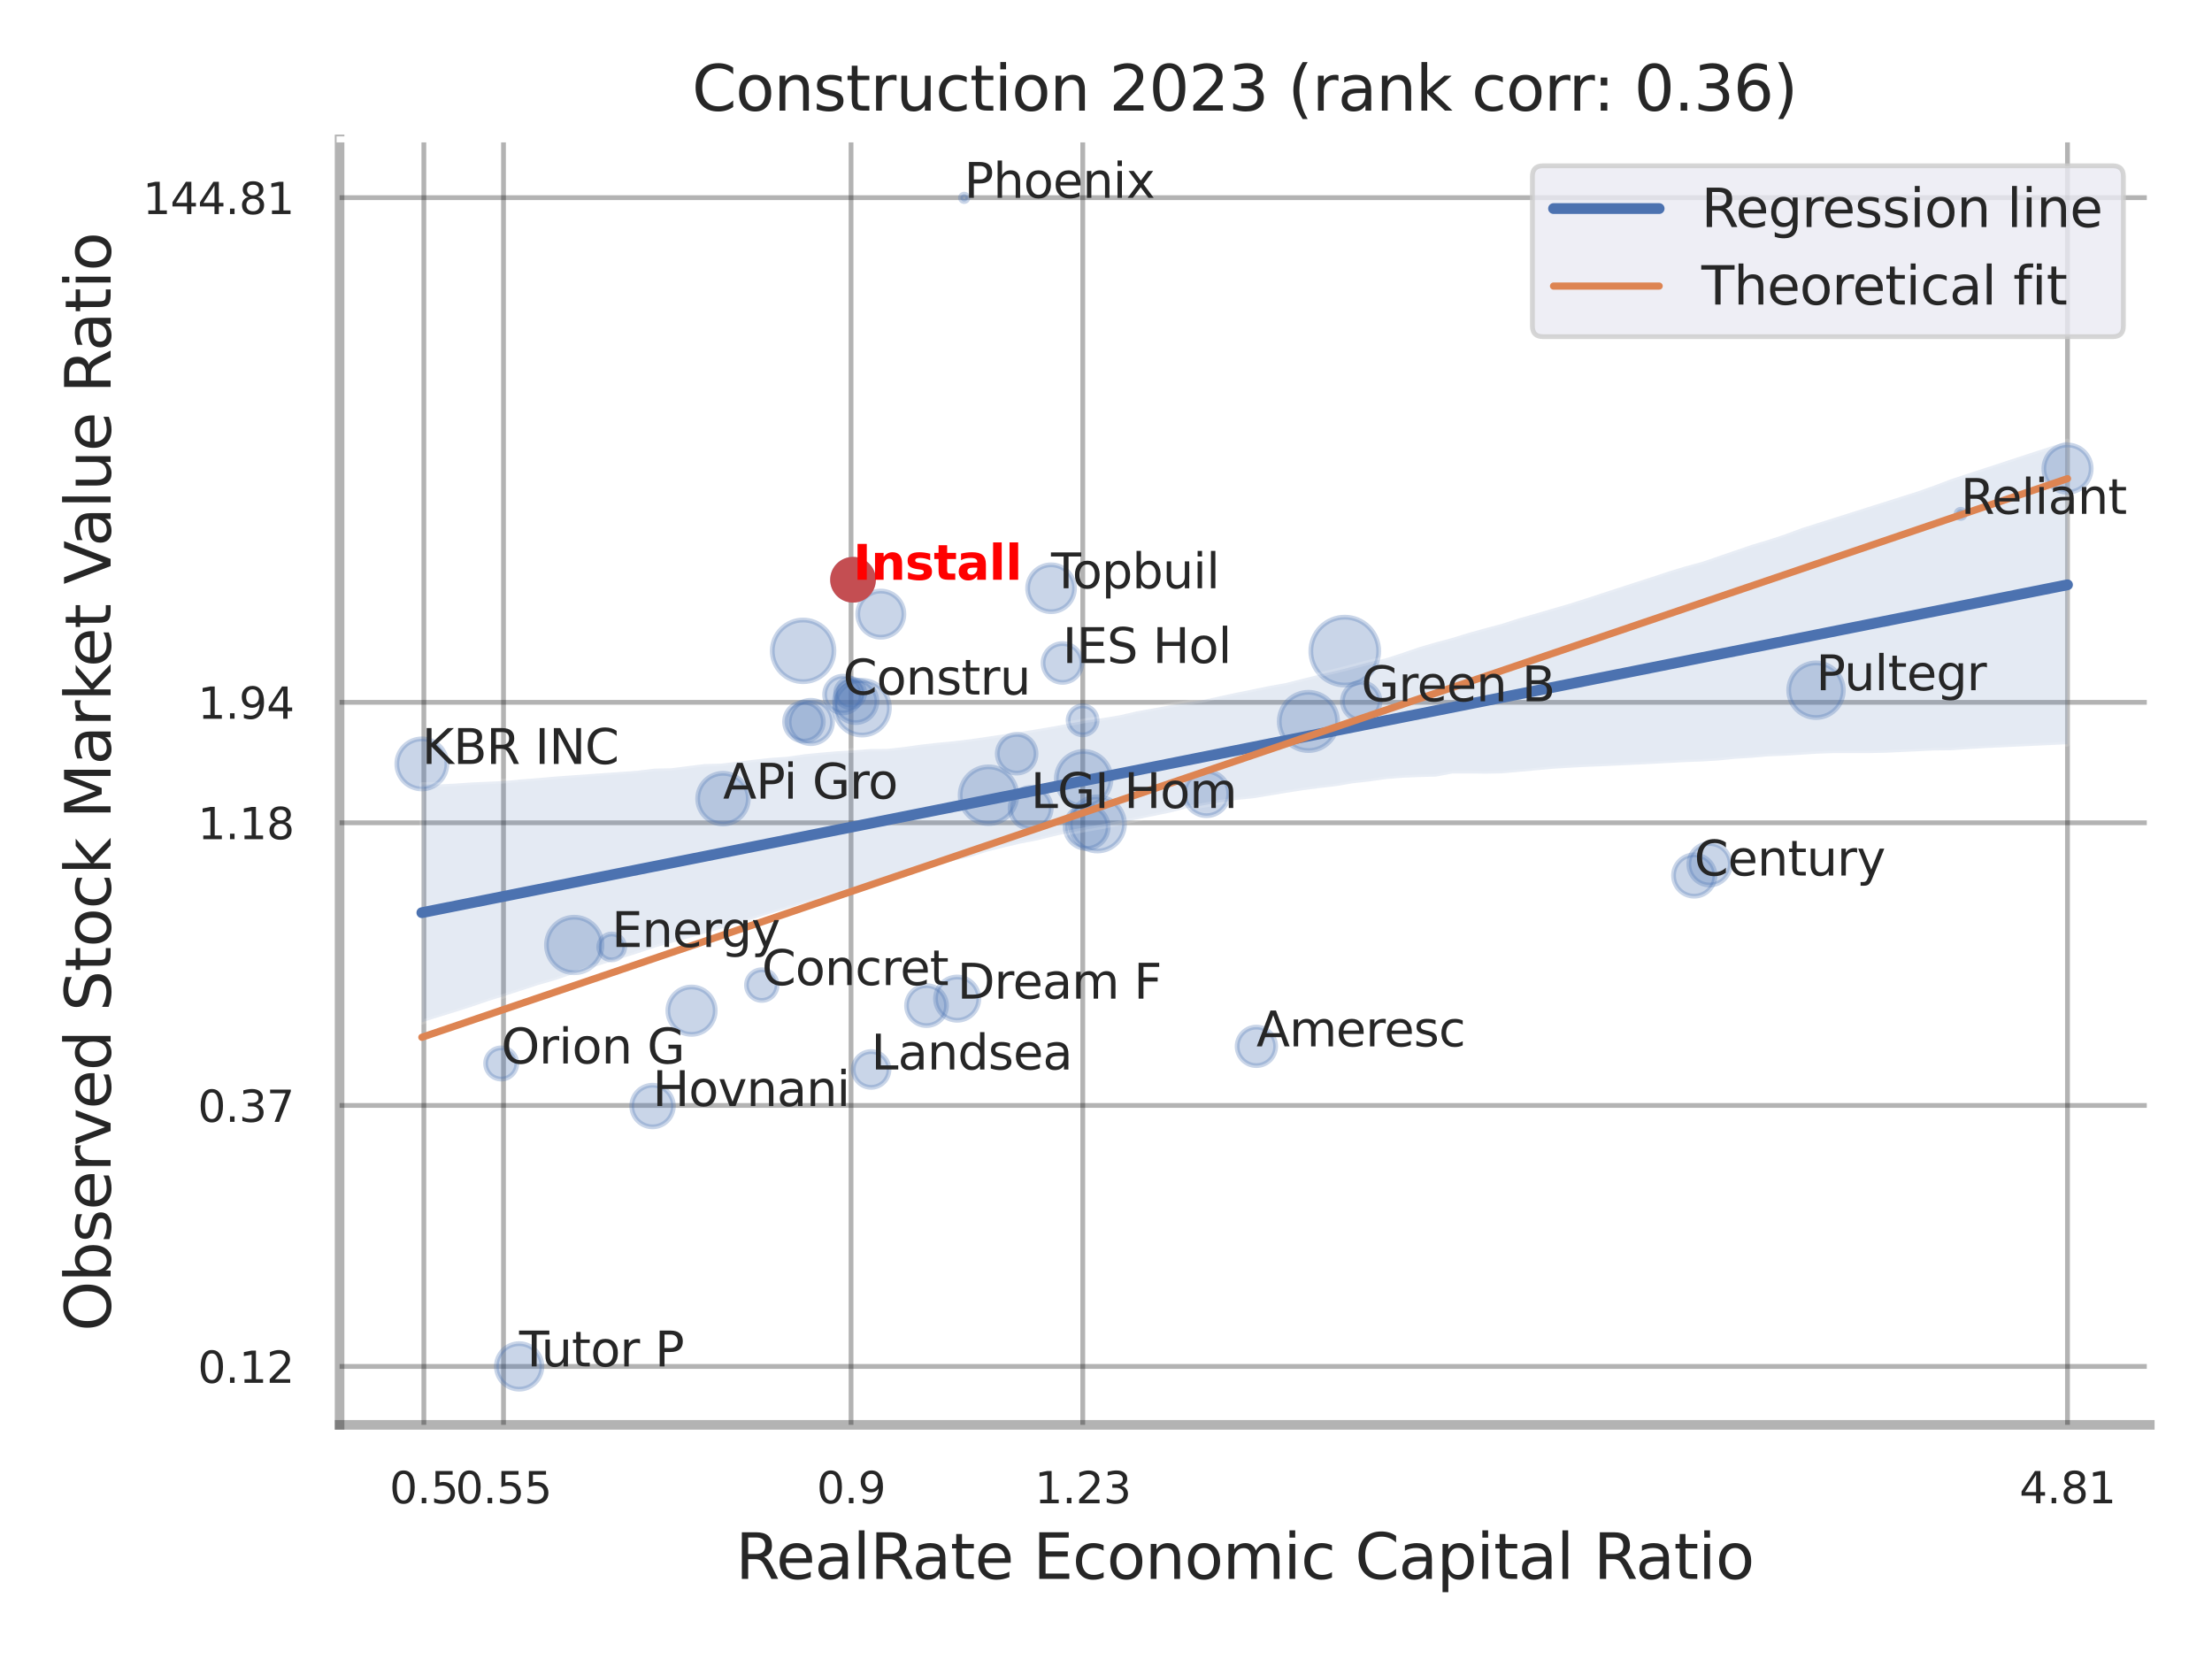 <?xml version="1.0" encoding="utf-8" standalone="no"?>
<!DOCTYPE svg PUBLIC "-//W3C//DTD SVG 1.1//EN"
  "http://www.w3.org/Graphics/SVG/1.1/DTD/svg11.dtd">
<svg xmlns:xlink="http://www.w3.org/1999/xlink" width="460.8pt" height="345.6pt" viewBox="0 0 460.8 345.6" xmlns="http://www.w3.org/2000/svg" version="1.1">
 <defs>
  <style type="text/css">*{stroke-linejoin: round; stroke-linecap: butt}</style>
 </defs>
 <g id="figure_1">
  <g id="patch_1">
   <path d="M 0 345.6 
L 460.8 345.6 
L 460.8 0 
L 0 0 
z
" style="fill: #ffffff"/>
  </g>
  <g id="axes_1">
   <g id="patch_2">
    <path d="M 70.74 296.82 
L 447.84 296.82 
L 447.84 29.04 
L 70.74 29.04 
z
" style="fill: #ffffff"/>
   </g>
   <g id="matplotlib.axis_1">
    <g id="xtick_1">
     <g id="line2d_1">
      <path d="M 88.297 296.82 
L 88.297 29.04 
" clip-path="url(#p7908d9c014)" style="fill: none; stroke: #000000; stroke-opacity: 0.3; stroke-linecap: round"/>
     </g>
     <g id="text_1">
      <!-- 0.5 -->
      <g style="fill: #262626" transform="translate(81.141 313.159) scale(0.09 -0.09)">
       <defs>
        <path id="DejaVuSans-30" d="M 2034 4250 
Q 1547 4250 1301 3770 
Q 1056 3291 1056 2328 
Q 1056 1369 1301 889 
Q 1547 409 2034 409 
Q 2525 409 2770 889 
Q 3016 1369 3016 2328 
Q 3016 3291 2770 3770 
Q 2525 4250 2034 4250 
z
M 2034 4750 
Q 2819 4750 3233 4129 
Q 3647 3509 3647 2328 
Q 3647 1150 3233 529 
Q 2819 -91 2034 -91 
Q 1250 -91 836 529 
Q 422 1150 422 2328 
Q 422 3509 836 4129 
Q 1250 4750 2034 4750 
z
" transform="scale(0.016)"/>
        <path id="DejaVuSans-2e" d="M 684 794 
L 1344 794 
L 1344 0 
L 684 0 
L 684 794 
z
" transform="scale(0.016)"/>
        <path id="DejaVuSans-35" d="M 691 4666 
L 3169 4666 
L 3169 4134 
L 1269 4134 
L 1269 2991 
Q 1406 3038 1543 3061 
Q 1681 3084 1819 3084 
Q 2600 3084 3056 2656 
Q 3513 2228 3513 1497 
Q 3513 744 3044 326 
Q 2575 -91 1722 -91 
Q 1428 -91 1123 -41 
Q 819 9 494 109 
L 494 744 
Q 775 591 1075 516 
Q 1375 441 1709 441 
Q 2250 441 2565 725 
Q 2881 1009 2881 1497 
Q 2881 1984 2565 2268 
Q 2250 2553 1709 2553 
Q 1456 2553 1204 2497 
Q 953 2441 691 2322 
L 691 4666 
z
" transform="scale(0.016)"/>
       </defs>
       <use xlink:href="#DejaVuSans-30"/>
       <use xlink:href="#DejaVuSans-2e" x="63.623"/>
       <use xlink:href="#DejaVuSans-35" x="95.41"/>
      </g>
     </g>
    </g>
    <g id="xtick_2">
     <g id="line2d_2">
      <path d="M 104.889 296.82 
L 104.889 29.04 
" clip-path="url(#p7908d9c014)" style="fill: none; stroke: #000000; stroke-opacity: 0.3; stroke-linecap: round"/>
     </g>
     <g id="text_2">
      <!-- 0.55 -->
      <g style="fill: #262626" transform="translate(94.87 313.159) scale(0.09 -0.09)">
       <use xlink:href="#DejaVuSans-30"/>
       <use xlink:href="#DejaVuSans-2e" x="63.623"/>
       <use xlink:href="#DejaVuSans-35" x="95.41"/>
       <use xlink:href="#DejaVuSans-35" x="159.033"/>
      </g>
     </g>
    </g>
    <g id="xtick_3">
     <g id="line2d_3">
      <path d="M 177.29 296.82 
L 177.29 29.04 
" clip-path="url(#p7908d9c014)" style="fill: none; stroke: #000000; stroke-opacity: 0.3; stroke-linecap: round"/>
     </g>
     <g id="text_3">
      <!-- 0.9 -->
      <g style="fill: #262626" transform="translate(170.134 313.159) scale(0.09 -0.09)">
       <defs>
        <path id="DejaVuSans-39" d="M 703 97 
L 703 672 
Q 941 559 1184 500 
Q 1428 441 1663 441 
Q 2288 441 2617 861 
Q 2947 1281 2994 2138 
Q 2813 1869 2534 1725 
Q 2256 1581 1919 1581 
Q 1219 1581 811 2004 
Q 403 2428 403 3163 
Q 403 3881 828 4315 
Q 1253 4750 1959 4750 
Q 2769 4750 3195 4129 
Q 3622 3509 3622 2328 
Q 3622 1225 3098 567 
Q 2575 -91 1691 -91 
Q 1453 -91 1209 -44 
Q 966 3 703 97 
z
M 1959 2075 
Q 2384 2075 2632 2365 
Q 2881 2656 2881 3163 
Q 2881 3666 2632 3958 
Q 2384 4250 1959 4250 
Q 1534 4250 1286 3958 
Q 1038 3666 1038 3163 
Q 1038 2656 1286 2365 
Q 1534 2075 1959 2075 
z
" transform="scale(0.016)"/>
       </defs>
       <use xlink:href="#DejaVuSans-30"/>
       <use xlink:href="#DejaVuSans-2e" x="63.623"/>
       <use xlink:href="#DejaVuSans-39" x="95.41"/>
      </g>
     </g>
    </g>
    <g id="xtick_4">
     <g id="line2d_4">
      <path d="M 225.558 296.82 
L 225.558 29.04 
" clip-path="url(#p7908d9c014)" style="fill: none; stroke: #000000; stroke-opacity: 0.3; stroke-linecap: round"/>
     </g>
     <g id="text_4">
      <!-- 1.23 -->
      <g style="fill: #262626" transform="translate(215.538 313.159) scale(0.09 -0.09)">
       <defs>
        <path id="DejaVuSans-31" d="M 794 531 
L 1825 531 
L 1825 4091 
L 703 3866 
L 703 4441 
L 1819 4666 
L 2450 4666 
L 2450 531 
L 3481 531 
L 3481 0 
L 794 0 
L 794 531 
z
" transform="scale(0.016)"/>
        <path id="DejaVuSans-32" d="M 1228 531 
L 3431 531 
L 3431 0 
L 469 0 
L 469 531 
Q 828 903 1448 1529 
Q 2069 2156 2228 2338 
Q 2531 2678 2651 2914 
Q 2772 3150 2772 3378 
Q 2772 3750 2511 3984 
Q 2250 4219 1831 4219 
Q 1534 4219 1204 4116 
Q 875 4013 500 3803 
L 500 4441 
Q 881 4594 1212 4672 
Q 1544 4750 1819 4750 
Q 2544 4750 2975 4387 
Q 3406 4025 3406 3419 
Q 3406 3131 3298 2873 
Q 3191 2616 2906 2266 
Q 2828 2175 2409 1742 
Q 1991 1309 1228 531 
z
" transform="scale(0.016)"/>
        <path id="DejaVuSans-33" d="M 2597 2516 
Q 3050 2419 3304 2112 
Q 3559 1806 3559 1356 
Q 3559 666 3084 287 
Q 2609 -91 1734 -91 
Q 1441 -91 1130 -33 
Q 819 25 488 141 
L 488 750 
Q 750 597 1062 519 
Q 1375 441 1716 441 
Q 2309 441 2620 675 
Q 2931 909 2931 1356 
Q 2931 1769 2642 2001 
Q 2353 2234 1838 2234 
L 1294 2234 
L 1294 2753 
L 1863 2753 
Q 2328 2753 2575 2939 
Q 2822 3125 2822 3475 
Q 2822 3834 2567 4026 
Q 2313 4219 1838 4219 
Q 1578 4219 1281 4162 
Q 984 4106 628 3988 
L 628 4550 
Q 988 4650 1302 4700 
Q 1616 4750 1894 4750 
Q 2613 4750 3031 4423 
Q 3450 4097 3450 3541 
Q 3450 3153 3228 2886 
Q 3006 2619 2597 2516 
z
" transform="scale(0.016)"/>
       </defs>
       <use xlink:href="#DejaVuSans-31"/>
       <use xlink:href="#DejaVuSans-2e" x="63.623"/>
       <use xlink:href="#DejaVuSans-32" x="95.41"/>
       <use xlink:href="#DejaVuSans-33" x="159.033"/>
      </g>
     </g>
    </g>
    <g id="xtick_5">
     <g id="line2d_5">
      <path d="M 430.695 296.82 
L 430.695 29.04 
" clip-path="url(#p7908d9c014)" style="fill: none; stroke: #000000; stroke-opacity: 0.3; stroke-linecap: round"/>
     </g>
     <g id="text_5">
      <!-- 4.81 -->
      <g style="fill: #262626" transform="translate(420.675 313.159) scale(0.09 -0.09)">
       <defs>
        <path id="DejaVuSans-34" d="M 2419 4116 
L 825 1625 
L 2419 1625 
L 2419 4116 
z
M 2253 4666 
L 3047 4666 
L 3047 1625 
L 3713 1625 
L 3713 1100 
L 3047 1100 
L 3047 0 
L 2419 0 
L 2419 1100 
L 313 1100 
L 313 1709 
L 2253 4666 
z
" transform="scale(0.016)"/>
        <path id="DejaVuSans-38" d="M 2034 2216 
Q 1584 2216 1326 1975 
Q 1069 1734 1069 1313 
Q 1069 891 1326 650 
Q 1584 409 2034 409 
Q 2484 409 2743 651 
Q 3003 894 3003 1313 
Q 3003 1734 2745 1975 
Q 2488 2216 2034 2216 
z
M 1403 2484 
Q 997 2584 770 2862 
Q 544 3141 544 3541 
Q 544 4100 942 4425 
Q 1341 4750 2034 4750 
Q 2731 4750 3128 4425 
Q 3525 4100 3525 3541 
Q 3525 3141 3298 2862 
Q 3072 2584 2669 2484 
Q 3125 2378 3379 2068 
Q 3634 1759 3634 1313 
Q 3634 634 3220 271 
Q 2806 -91 2034 -91 
Q 1263 -91 848 271 
Q 434 634 434 1313 
Q 434 1759 690 2068 
Q 947 2378 1403 2484 
z
M 1172 3481 
Q 1172 3119 1398 2916 
Q 1625 2713 2034 2713 
Q 2441 2713 2670 2916 
Q 2900 3119 2900 3481 
Q 2900 3844 2670 4047 
Q 2441 4250 2034 4250 
Q 1625 4250 1398 4047 
Q 1172 3844 1172 3481 
z
" transform="scale(0.016)"/>
       </defs>
       <use xlink:href="#DejaVuSans-34"/>
       <use xlink:href="#DejaVuSans-2e" x="63.623"/>
       <use xlink:href="#DejaVuSans-38" x="95.41"/>
       <use xlink:href="#DejaVuSans-31" x="159.033"/>
      </g>
     </g>
    </g>
    <g id="xtick_6"/>
    <g id="xtick_7"/>
    <g id="xtick_8"/>
    <g id="text_6">
     <!-- RealRate Economic Capital Ratio -->
     <g style="fill: #262626" transform="translate(153.236 328.908) scale(0.13 -0.13)">
      <defs>
       <path id="DejaVuSans-52" d="M 2841 2188 
Q 3044 2119 3236 1894 
Q 3428 1669 3622 1275 
L 4263 0 
L 3584 0 
L 2988 1197 
Q 2756 1666 2539 1819 
Q 2322 1972 1947 1972 
L 1259 1972 
L 1259 0 
L 628 0 
L 628 4666 
L 2053 4666 
Q 2853 4666 3247 4331 
Q 3641 3997 3641 3322 
Q 3641 2881 3436 2590 
Q 3231 2300 2841 2188 
z
M 1259 4147 
L 1259 2491 
L 2053 2491 
Q 2509 2491 2742 2702 
Q 2975 2913 2975 3322 
Q 2975 3731 2742 3939 
Q 2509 4147 2053 4147 
L 1259 4147 
z
" transform="scale(0.016)"/>
       <path id="DejaVuSans-65" d="M 3597 1894 
L 3597 1613 
L 953 1613 
Q 991 1019 1311 708 
Q 1631 397 2203 397 
Q 2534 397 2845 478 
Q 3156 559 3463 722 
L 3463 178 
Q 3153 47 2828 -22 
Q 2503 -91 2169 -91 
Q 1331 -91 842 396 
Q 353 884 353 1716 
Q 353 2575 817 3079 
Q 1281 3584 2069 3584 
Q 2775 3584 3186 3129 
Q 3597 2675 3597 1894 
z
M 3022 2063 
Q 3016 2534 2758 2815 
Q 2500 3097 2075 3097 
Q 1594 3097 1305 2825 
Q 1016 2553 972 2059 
L 3022 2063 
z
" transform="scale(0.016)"/>
       <path id="DejaVuSans-61" d="M 2194 1759 
Q 1497 1759 1228 1600 
Q 959 1441 959 1056 
Q 959 750 1161 570 
Q 1363 391 1709 391 
Q 2188 391 2477 730 
Q 2766 1069 2766 1631 
L 2766 1759 
L 2194 1759 
z
M 3341 1997 
L 3341 0 
L 2766 0 
L 2766 531 
Q 2569 213 2275 61 
Q 1981 -91 1556 -91 
Q 1019 -91 701 211 
Q 384 513 384 1019 
Q 384 1609 779 1909 
Q 1175 2209 1959 2209 
L 2766 2209 
L 2766 2266 
Q 2766 2663 2505 2880 
Q 2244 3097 1772 3097 
Q 1472 3097 1187 3025 
Q 903 2953 641 2809 
L 641 3341 
Q 956 3463 1253 3523 
Q 1550 3584 1831 3584 
Q 2591 3584 2966 3190 
Q 3341 2797 3341 1997 
z
" transform="scale(0.016)"/>
       <path id="DejaVuSans-6c" d="M 603 4863 
L 1178 4863 
L 1178 0 
L 603 0 
L 603 4863 
z
" transform="scale(0.016)"/>
       <path id="DejaVuSans-74" d="M 1172 4494 
L 1172 3500 
L 2356 3500 
L 2356 3053 
L 1172 3053 
L 1172 1153 
Q 1172 725 1289 603 
Q 1406 481 1766 481 
L 2356 481 
L 2356 0 
L 1766 0 
Q 1100 0 847 248 
Q 594 497 594 1153 
L 594 3053 
L 172 3053 
L 172 3500 
L 594 3500 
L 594 4494 
L 1172 4494 
z
" transform="scale(0.016)"/>
       <path id="DejaVuSans-20" transform="scale(0.016)"/>
       <path id="DejaVuSans-45" d="M 628 4666 
L 3578 4666 
L 3578 4134 
L 1259 4134 
L 1259 2753 
L 3481 2753 
L 3481 2222 
L 1259 2222 
L 1259 531 
L 3634 531 
L 3634 0 
L 628 0 
L 628 4666 
z
" transform="scale(0.016)"/>
       <path id="DejaVuSans-63" d="M 3122 3366 
L 3122 2828 
Q 2878 2963 2633 3030 
Q 2388 3097 2138 3097 
Q 1578 3097 1268 2742 
Q 959 2388 959 1747 
Q 959 1106 1268 751 
Q 1578 397 2138 397 
Q 2388 397 2633 464 
Q 2878 531 3122 666 
L 3122 134 
Q 2881 22 2623 -34 
Q 2366 -91 2075 -91 
Q 1284 -91 818 406 
Q 353 903 353 1747 
Q 353 2603 823 3093 
Q 1294 3584 2113 3584 
Q 2378 3584 2631 3529 
Q 2884 3475 3122 3366 
z
" transform="scale(0.016)"/>
       <path id="DejaVuSans-6f" d="M 1959 3097 
Q 1497 3097 1228 2736 
Q 959 2375 959 1747 
Q 959 1119 1226 758 
Q 1494 397 1959 397 
Q 2419 397 2687 759 
Q 2956 1122 2956 1747 
Q 2956 2369 2687 2733 
Q 2419 3097 1959 3097 
z
M 1959 3584 
Q 2709 3584 3137 3096 
Q 3566 2609 3566 1747 
Q 3566 888 3137 398 
Q 2709 -91 1959 -91 
Q 1206 -91 779 398 
Q 353 888 353 1747 
Q 353 2609 779 3096 
Q 1206 3584 1959 3584 
z
" transform="scale(0.016)"/>
       <path id="DejaVuSans-6e" d="M 3513 2113 
L 3513 0 
L 2938 0 
L 2938 2094 
Q 2938 2591 2744 2837 
Q 2550 3084 2163 3084 
Q 1697 3084 1428 2787 
Q 1159 2491 1159 1978 
L 1159 0 
L 581 0 
L 581 3500 
L 1159 3500 
L 1159 2956 
Q 1366 3272 1645 3428 
Q 1925 3584 2291 3584 
Q 2894 3584 3203 3211 
Q 3513 2838 3513 2113 
z
" transform="scale(0.016)"/>
       <path id="DejaVuSans-6d" d="M 3328 2828 
Q 3544 3216 3844 3400 
Q 4144 3584 4550 3584 
Q 5097 3584 5394 3201 
Q 5691 2819 5691 2113 
L 5691 0 
L 5113 0 
L 5113 2094 
Q 5113 2597 4934 2840 
Q 4756 3084 4391 3084 
Q 3944 3084 3684 2787 
Q 3425 2491 3425 1978 
L 3425 0 
L 2847 0 
L 2847 2094 
Q 2847 2600 2669 2842 
Q 2491 3084 2119 3084 
Q 1678 3084 1418 2786 
Q 1159 2488 1159 1978 
L 1159 0 
L 581 0 
L 581 3500 
L 1159 3500 
L 1159 2956 
Q 1356 3278 1631 3431 
Q 1906 3584 2284 3584 
Q 2666 3584 2933 3390 
Q 3200 3197 3328 2828 
z
" transform="scale(0.016)"/>
       <path id="DejaVuSans-69" d="M 603 3500 
L 1178 3500 
L 1178 0 
L 603 0 
L 603 3500 
z
M 603 4863 
L 1178 4863 
L 1178 4134 
L 603 4134 
L 603 4863 
z
" transform="scale(0.016)"/>
       <path id="DejaVuSans-43" d="M 4122 4306 
L 4122 3641 
Q 3803 3938 3442 4084 
Q 3081 4231 2675 4231 
Q 1875 4231 1450 3742 
Q 1025 3253 1025 2328 
Q 1025 1406 1450 917 
Q 1875 428 2675 428 
Q 3081 428 3442 575 
Q 3803 722 4122 1019 
L 4122 359 
Q 3791 134 3420 21 
Q 3050 -91 2638 -91 
Q 1578 -91 968 557 
Q 359 1206 359 2328 
Q 359 3453 968 4101 
Q 1578 4750 2638 4750 
Q 3056 4750 3426 4639 
Q 3797 4528 4122 4306 
z
" transform="scale(0.016)"/>
       <path id="DejaVuSans-70" d="M 1159 525 
L 1159 -1331 
L 581 -1331 
L 581 3500 
L 1159 3500 
L 1159 2969 
Q 1341 3281 1617 3432 
Q 1894 3584 2278 3584 
Q 2916 3584 3314 3078 
Q 3713 2572 3713 1747 
Q 3713 922 3314 415 
Q 2916 -91 2278 -91 
Q 1894 -91 1617 61 
Q 1341 213 1159 525 
z
M 3116 1747 
Q 3116 2381 2855 2742 
Q 2594 3103 2138 3103 
Q 1681 3103 1420 2742 
Q 1159 2381 1159 1747 
Q 1159 1113 1420 752 
Q 1681 391 2138 391 
Q 2594 391 2855 752 
Q 3116 1113 3116 1747 
z
" transform="scale(0.016)"/>
      </defs>
      <use xlink:href="#DejaVuSans-52"/>
      <use xlink:href="#DejaVuSans-65" x="64.982"/>
      <use xlink:href="#DejaVuSans-61" x="126.506"/>
      <use xlink:href="#DejaVuSans-6c" x="187.785"/>
      <use xlink:href="#DejaVuSans-52" x="215.568"/>
      <use xlink:href="#DejaVuSans-61" x="282.801"/>
      <use xlink:href="#DejaVuSans-74" x="344.08"/>
      <use xlink:href="#DejaVuSans-65" x="383.289"/>
      <use xlink:href="#DejaVuSans-20" x="444.812"/>
      <use xlink:href="#DejaVuSans-45" x="476.6"/>
      <use xlink:href="#DejaVuSans-63" x="539.783"/>
      <use xlink:href="#DejaVuSans-6f" x="594.764"/>
      <use xlink:href="#DejaVuSans-6e" x="655.945"/>
      <use xlink:href="#DejaVuSans-6f" x="719.324"/>
      <use xlink:href="#DejaVuSans-6d" x="780.506"/>
      <use xlink:href="#DejaVuSans-69" x="877.918"/>
      <use xlink:href="#DejaVuSans-63" x="905.701"/>
      <use xlink:href="#DejaVuSans-20" x="960.682"/>
      <use xlink:href="#DejaVuSans-43" x="992.469"/>
      <use xlink:href="#DejaVuSans-61" x="1062.293"/>
      <use xlink:href="#DejaVuSans-70" x="1123.572"/>
      <use xlink:href="#DejaVuSans-69" x="1187.049"/>
      <use xlink:href="#DejaVuSans-74" x="1214.832"/>
      <use xlink:href="#DejaVuSans-61" x="1254.041"/>
      <use xlink:href="#DejaVuSans-6c" x="1315.32"/>
      <use xlink:href="#DejaVuSans-20" x="1343.104"/>
      <use xlink:href="#DejaVuSans-52" x="1374.891"/>
      <use xlink:href="#DejaVuSans-61" x="1442.123"/>
      <use xlink:href="#DejaVuSans-74" x="1503.402"/>
      <use xlink:href="#DejaVuSans-69" x="1542.611"/>
      <use xlink:href="#DejaVuSans-6f" x="1570.395"/>
     </g>
    </g>
   </g>
   <g id="matplotlib.axis_2">
    <g id="ytick_1">
     <g id="line2d_6">
      <path d="M 70.74 284.653 
L 447.84 284.653 
" clip-path="url(#p7908d9c014)" style="fill: none; stroke: #000000; stroke-opacity: 0.3; stroke-linecap: round"/>
     </g>
     <g id="text_7">
      <!-- 0.12 -->
      <g style="fill: #262626" transform="translate(41.201 288.072) scale(0.09 -0.09)">
       <use xlink:href="#DejaVuSans-30"/>
       <use xlink:href="#DejaVuSans-2e" x="63.623"/>
       <use xlink:href="#DejaVuSans-31" x="95.41"/>
       <use xlink:href="#DejaVuSans-32" x="159.033"/>
      </g>
     </g>
    </g>
    <g id="ytick_2">
     <g id="line2d_7">
      <path d="M 70.74 230.281 
L 447.84 230.281 
" clip-path="url(#p7908d9c014)" style="fill: none; stroke: #000000; stroke-opacity: 0.3; stroke-linecap: round"/>
     </g>
     <g id="text_8">
      <!-- 0.37 -->
      <g style="fill: #262626" transform="translate(41.201 233.701) scale(0.09 -0.09)">
       <defs>
        <path id="DejaVuSans-37" d="M 525 4666 
L 3525 4666 
L 3525 4397 
L 1831 0 
L 1172 0 
L 2766 4134 
L 525 4134 
L 525 4666 
z
" transform="scale(0.016)"/>
       </defs>
       <use xlink:href="#DejaVuSans-30"/>
       <use xlink:href="#DejaVuSans-2e" x="63.623"/>
       <use xlink:href="#DejaVuSans-33" x="95.41"/>
       <use xlink:href="#DejaVuSans-37" x="159.033"/>
      </g>
     </g>
    </g>
    <g id="ytick_3">
     <g id="line2d_8">
      <path d="M 70.74 171.396 
L 447.84 171.396 
" clip-path="url(#p7908d9c014)" style="fill: none; stroke: #000000; stroke-opacity: 0.3; stroke-linecap: round"/>
     </g>
     <g id="text_9">
      <!-- 1.18 -->
      <g style="fill: #262626" transform="translate(41.201 174.816) scale(0.09 -0.09)">
       <use xlink:href="#DejaVuSans-31"/>
       <use xlink:href="#DejaVuSans-2e" x="63.623"/>
       <use xlink:href="#DejaVuSans-31" x="95.41"/>
       <use xlink:href="#DejaVuSans-38" x="159.033"/>
      </g>
     </g>
    </g>
    <g id="ytick_4">
     <g id="line2d_9">
      <path d="M 70.74 146.306 
L 447.84 146.306 
" clip-path="url(#p7908d9c014)" style="fill: none; stroke: #000000; stroke-opacity: 0.3; stroke-linecap: round"/>
     </g>
     <g id="text_10">
      <!-- 1.94 -->
      <g style="fill: #262626" transform="translate(41.201 149.725) scale(0.09 -0.09)">
       <use xlink:href="#DejaVuSans-31"/>
       <use xlink:href="#DejaVuSans-2e" x="63.623"/>
       <use xlink:href="#DejaVuSans-39" x="95.41"/>
       <use xlink:href="#DejaVuSans-34" x="159.033"/>
      </g>
     </g>
    </g>
    <g id="ytick_5">
     <g id="line2d_10">
      <path d="M 70.74 41.175 
L 447.84 41.175 
" clip-path="url(#p7908d9c014)" style="fill: none; stroke: #000000; stroke-opacity: 0.3; stroke-linecap: round"/>
     </g>
     <g id="text_11">
      <!-- 144.81 -->
      <g style="fill: #262626" transform="translate(29.748 44.594) scale(0.09 -0.09)">
       <use xlink:href="#DejaVuSans-31"/>
       <use xlink:href="#DejaVuSans-34" x="63.623"/>
       <use xlink:href="#DejaVuSans-34" x="127.246"/>
       <use xlink:href="#DejaVuSans-2e" x="190.869"/>
       <use xlink:href="#DejaVuSans-38" x="222.656"/>
       <use xlink:href="#DejaVuSans-31" x="286.279"/>
      </g>
     </g>
    </g>
    <g id="ytick_6"/>
    <g id="ytick_7"/>
    <g id="ytick_8"/>
    <g id="text_12">
     <!-- Observed Stock Market Value Ratio -->
     <g style="fill: #262626" transform="translate(23.045 277.332) rotate(-90) scale(0.13 -0.13)">
      <defs>
       <path id="DejaVuSans-4f" d="M 2522 4238 
Q 1834 4238 1429 3725 
Q 1025 3213 1025 2328 
Q 1025 1447 1429 934 
Q 1834 422 2522 422 
Q 3209 422 3611 934 
Q 4013 1447 4013 2328 
Q 4013 3213 3611 3725 
Q 3209 4238 2522 4238 
z
M 2522 4750 
Q 3503 4750 4090 4092 
Q 4678 3434 4678 2328 
Q 4678 1225 4090 567 
Q 3503 -91 2522 -91 
Q 1538 -91 948 565 
Q 359 1222 359 2328 
Q 359 3434 948 4092 
Q 1538 4750 2522 4750 
z
" transform="scale(0.016)"/>
       <path id="DejaVuSans-62" d="M 3116 1747 
Q 3116 2381 2855 2742 
Q 2594 3103 2138 3103 
Q 1681 3103 1420 2742 
Q 1159 2381 1159 1747 
Q 1159 1113 1420 752 
Q 1681 391 2138 391 
Q 2594 391 2855 752 
Q 3116 1113 3116 1747 
z
M 1159 2969 
Q 1341 3281 1617 3432 
Q 1894 3584 2278 3584 
Q 2916 3584 3314 3078 
Q 3713 2572 3713 1747 
Q 3713 922 3314 415 
Q 2916 -91 2278 -91 
Q 1894 -91 1617 61 
Q 1341 213 1159 525 
L 1159 0 
L 581 0 
L 581 4863 
L 1159 4863 
L 1159 2969 
z
" transform="scale(0.016)"/>
       <path id="DejaVuSans-73" d="M 2834 3397 
L 2834 2853 
Q 2591 2978 2328 3040 
Q 2066 3103 1784 3103 
Q 1356 3103 1142 2972 
Q 928 2841 928 2578 
Q 928 2378 1081 2264 
Q 1234 2150 1697 2047 
L 1894 2003 
Q 2506 1872 2764 1633 
Q 3022 1394 3022 966 
Q 3022 478 2636 193 
Q 2250 -91 1575 -91 
Q 1294 -91 989 -36 
Q 684 19 347 128 
L 347 722 
Q 666 556 975 473 
Q 1284 391 1588 391 
Q 1994 391 2212 530 
Q 2431 669 2431 922 
Q 2431 1156 2273 1281 
Q 2116 1406 1581 1522 
L 1381 1569 
Q 847 1681 609 1914 
Q 372 2147 372 2553 
Q 372 3047 722 3315 
Q 1072 3584 1716 3584 
Q 2034 3584 2315 3537 
Q 2597 3491 2834 3397 
z
" transform="scale(0.016)"/>
       <path id="DejaVuSans-72" d="M 2631 2963 
Q 2534 3019 2420 3045 
Q 2306 3072 2169 3072 
Q 1681 3072 1420 2755 
Q 1159 2438 1159 1844 
L 1159 0 
L 581 0 
L 581 3500 
L 1159 3500 
L 1159 2956 
Q 1341 3275 1631 3429 
Q 1922 3584 2338 3584 
Q 2397 3584 2469 3576 
Q 2541 3569 2628 3553 
L 2631 2963 
z
" transform="scale(0.016)"/>
       <path id="DejaVuSans-76" d="M 191 3500 
L 800 3500 
L 1894 563 
L 2988 3500 
L 3597 3500 
L 2284 0 
L 1503 0 
L 191 3500 
z
" transform="scale(0.016)"/>
       <path id="DejaVuSans-64" d="M 2906 2969 
L 2906 4863 
L 3481 4863 
L 3481 0 
L 2906 0 
L 2906 525 
Q 2725 213 2448 61 
Q 2172 -91 1784 -91 
Q 1150 -91 751 415 
Q 353 922 353 1747 
Q 353 2572 751 3078 
Q 1150 3584 1784 3584 
Q 2172 3584 2448 3432 
Q 2725 3281 2906 2969 
z
M 947 1747 
Q 947 1113 1208 752 
Q 1469 391 1925 391 
Q 2381 391 2643 752 
Q 2906 1113 2906 1747 
Q 2906 2381 2643 2742 
Q 2381 3103 1925 3103 
Q 1469 3103 1208 2742 
Q 947 2381 947 1747 
z
" transform="scale(0.016)"/>
       <path id="DejaVuSans-53" d="M 3425 4513 
L 3425 3897 
Q 3066 4069 2747 4153 
Q 2428 4238 2131 4238 
Q 1616 4238 1336 4038 
Q 1056 3838 1056 3469 
Q 1056 3159 1242 3001 
Q 1428 2844 1947 2747 
L 2328 2669 
Q 3034 2534 3370 2195 
Q 3706 1856 3706 1288 
Q 3706 609 3251 259 
Q 2797 -91 1919 -91 
Q 1588 -91 1214 -16 
Q 841 59 441 206 
L 441 856 
Q 825 641 1194 531 
Q 1563 422 1919 422 
Q 2459 422 2753 634 
Q 3047 847 3047 1241 
Q 3047 1584 2836 1778 
Q 2625 1972 2144 2069 
L 1759 2144 
Q 1053 2284 737 2584 
Q 422 2884 422 3419 
Q 422 4038 858 4394 
Q 1294 4750 2059 4750 
Q 2388 4750 2728 4690 
Q 3069 4631 3425 4513 
z
" transform="scale(0.016)"/>
       <path id="DejaVuSans-6b" d="M 581 4863 
L 1159 4863 
L 1159 1991 
L 2875 3500 
L 3609 3500 
L 1753 1863 
L 3688 0 
L 2938 0 
L 1159 1709 
L 1159 0 
L 581 0 
L 581 4863 
z
" transform="scale(0.016)"/>
       <path id="DejaVuSans-4d" d="M 628 4666 
L 1569 4666 
L 2759 1491 
L 3956 4666 
L 4897 4666 
L 4897 0 
L 4281 0 
L 4281 4097 
L 3078 897 
L 2444 897 
L 1241 4097 
L 1241 0 
L 628 0 
L 628 4666 
z
" transform="scale(0.016)"/>
       <path id="DejaVuSans-56" d="M 1831 0 
L 50 4666 
L 709 4666 
L 2188 738 
L 3669 4666 
L 4325 4666 
L 2547 0 
L 1831 0 
z
" transform="scale(0.016)"/>
       <path id="DejaVuSans-75" d="M 544 1381 
L 544 3500 
L 1119 3500 
L 1119 1403 
Q 1119 906 1312 657 
Q 1506 409 1894 409 
Q 2359 409 2629 706 
Q 2900 1003 2900 1516 
L 2900 3500 
L 3475 3500 
L 3475 0 
L 2900 0 
L 2900 538 
Q 2691 219 2414 64 
Q 2138 -91 1772 -91 
Q 1169 -91 856 284 
Q 544 659 544 1381 
z
M 1991 3584 
L 1991 3584 
z
" transform="scale(0.016)"/>
      </defs>
      <use xlink:href="#DejaVuSans-4f"/>
      <use xlink:href="#DejaVuSans-62" x="78.711"/>
      <use xlink:href="#DejaVuSans-73" x="142.188"/>
      <use xlink:href="#DejaVuSans-65" x="194.287"/>
      <use xlink:href="#DejaVuSans-72" x="255.811"/>
      <use xlink:href="#DejaVuSans-76" x="296.924"/>
      <use xlink:href="#DejaVuSans-65" x="356.104"/>
      <use xlink:href="#DejaVuSans-64" x="417.627"/>
      <use xlink:href="#DejaVuSans-20" x="481.104"/>
      <use xlink:href="#DejaVuSans-53" x="512.891"/>
      <use xlink:href="#DejaVuSans-74" x="576.367"/>
      <use xlink:href="#DejaVuSans-6f" x="615.576"/>
      <use xlink:href="#DejaVuSans-63" x="676.758"/>
      <use xlink:href="#DejaVuSans-6b" x="731.738"/>
      <use xlink:href="#DejaVuSans-20" x="789.648"/>
      <use xlink:href="#DejaVuSans-4d" x="821.436"/>
      <use xlink:href="#DejaVuSans-61" x="907.715"/>
      <use xlink:href="#DejaVuSans-72" x="968.994"/>
      <use xlink:href="#DejaVuSans-6b" x="1010.107"/>
      <use xlink:href="#DejaVuSans-65" x="1064.393"/>
      <use xlink:href="#DejaVuSans-74" x="1125.916"/>
      <use xlink:href="#DejaVuSans-20" x="1165.125"/>
      <use xlink:href="#DejaVuSans-56" x="1196.912"/>
      <use xlink:href="#DejaVuSans-61" x="1257.57"/>
      <use xlink:href="#DejaVuSans-6c" x="1318.85"/>
      <use xlink:href="#DejaVuSans-75" x="1346.633"/>
      <use xlink:href="#DejaVuSans-65" x="1410.012"/>
      <use xlink:href="#DejaVuSans-20" x="1471.535"/>
      <use xlink:href="#DejaVuSans-52" x="1503.322"/>
      <use xlink:href="#DejaVuSans-61" x="1570.555"/>
      <use xlink:href="#DejaVuSans-74" x="1631.834"/>
      <use xlink:href="#DejaVuSans-69" x="1671.043"/>
      <use xlink:href="#DejaVuSans-6f" x="1698.826"/>
     </g>
    </g>
   </g>
   <g id="PathCollection_1">
    <path d="M 119.621 202.639 
C 121.156 202.639 122.627 202.03 123.712 200.945 
C 124.797 199.86 125.407 198.388 125.407 196.854 
C 125.407 195.32 124.797 193.848 123.712 192.763 
C 122.627 191.678 121.156 191.069 119.621 191.069 
C 118.087 191.069 116.615 191.678 115.531 192.763 
C 114.446 193.848 113.836 195.32 113.836 196.854 
C 113.836 198.388 114.446 199.86 115.531 200.945 
C 116.615 202.03 118.087 202.639 119.621 202.639 
z
" clip-path="url(#p7908d9c014)" style="fill: #4c72b0; fill-opacity: 0.3; stroke: #4c72b0; stroke-opacity: 0.3"/>
    <path d="M 272.566 156.359 
C 274.177 156.359 275.722 155.719 276.861 154.58 
C 278 153.441 278.64 151.896 278.64 150.285 
C 278.64 148.674 278 147.129 276.861 145.99 
C 275.722 144.851 274.177 144.211 272.566 144.211 
C 270.955 144.211 269.41 144.851 268.271 145.99 
C 267.132 147.129 266.492 148.674 266.492 150.285 
C 266.492 151.896 267.132 153.441 268.271 154.58 
C 269.41 155.719 270.955 156.359 272.566 156.359 
z
" clip-path="url(#p7908d9c014)" style="fill: #4c72b0; fill-opacity: 0.3; stroke: #4c72b0; stroke-opacity: 0.3"/>
    <path d="M 168.907 154.916 
C 170.105 154.916 171.253 154.44 172.1 153.594 
C 172.947 152.747 173.423 151.598 173.423 150.4 
C 173.423 149.203 172.947 148.054 172.1 147.207 
C 171.253 146.36 170.105 145.884 168.907 145.884 
C 167.709 145.884 166.561 146.36 165.714 147.207 
C 164.867 148.054 164.391 149.203 164.391 150.4 
C 164.391 151.598 164.867 152.747 165.714 153.594 
C 166.561 154.44 167.709 154.916 168.907 154.916 
z
" clip-path="url(#p7908d9c014)" style="fill: #4c72b0; fill-opacity: 0.3; stroke: #4c72b0; stroke-opacity: 0.3"/>
    <path d="M 108.152 289.39 
C 109.409 289.39 110.616 288.891 111.505 288.001 
C 112.394 287.112 112.894 285.906 112.894 284.648 
C 112.894 283.391 112.394 282.184 111.505 281.295 
C 110.616 280.406 109.409 279.906 108.152 279.906 
C 106.894 279.906 105.688 280.406 104.798 281.295 
C 103.909 282.184 103.409 283.391 103.409 284.648 
C 103.409 285.906 103.909 287.112 104.798 288.001 
C 105.688 288.891 106.894 289.39 108.152 289.39 
z
" clip-path="url(#p7908d9c014)" style="fill: #4c72b0; fill-opacity: 0.3; stroke: #4c72b0; stroke-opacity: 0.3"/>
    <path d="M 225.532 153.076 
C 226.333 153.076 227.101 152.758 227.667 152.192 
C 228.233 151.626 228.551 150.858 228.551 150.057 
C 228.551 149.257 228.233 148.489 227.667 147.923 
C 227.101 147.356 226.333 147.038 225.532 147.038 
C 224.732 147.038 223.964 147.356 223.397 147.923 
C 222.831 148.489 222.513 149.257 222.513 150.057 
C 222.513 150.858 222.831 151.626 223.397 152.192 
C 223.964 152.758 224.732 153.076 225.532 153.076 
z
" clip-path="url(#p7908d9c014)" style="fill: #4c72b0; fill-opacity: 0.3; stroke: #4c72b0; stroke-opacity: 0.3"/>
    <path d="M 179.585 153.13 
C 181.095 153.13 182.544 152.53 183.612 151.462 
C 184.68 150.394 185.28 148.945 185.28 147.435 
C 185.28 145.924 184.68 144.475 183.612 143.407 
C 182.544 142.339 181.095 141.739 179.585 141.739 
C 178.074 141.739 176.625 142.339 175.557 143.407 
C 174.489 144.475 173.889 145.924 173.889 147.435 
C 173.889 148.945 174.489 150.394 175.557 151.462 
C 176.625 152.53 178.074 153.13 179.585 153.13 
z
" clip-path="url(#p7908d9c014)" style="fill: #4c72b0; fill-opacity: 0.3; stroke: #4c72b0; stroke-opacity: 0.3"/>
    <path d="M 135.937 234.743 
C 137.087 234.743 138.19 234.287 139.004 233.473 
C 139.817 232.66 140.274 231.557 140.274 230.407 
C 140.274 229.257 139.817 228.154 139.004 227.34 
C 138.19 226.527 137.087 226.07 135.937 226.07 
C 134.787 226.07 133.684 226.527 132.871 227.34 
C 132.058 228.154 131.601 229.257 131.601 230.407 
C 131.601 231.557 132.058 232.66 132.871 233.473 
C 133.684 234.287 134.787 234.743 135.937 234.743 
z
" clip-path="url(#p7908d9c014)" style="fill: #4c72b0; fill-opacity: 0.3; stroke: #4c72b0; stroke-opacity: 0.3"/>
    <path d="M 178.254 150.524 
C 179.426 150.524 180.551 150.058 181.38 149.229 
C 182.208 148.4 182.674 147.276 182.674 146.104 
C 182.674 144.932 182.208 143.807 181.38 142.978 
C 180.551 142.15 179.426 141.684 178.254 141.684 
C 177.082 141.684 175.958 142.15 175.129 142.978 
C 174.3 143.807 173.834 144.932 173.834 146.104 
C 173.834 147.276 174.3 148.4 175.129 149.229 
C 175.958 150.058 177.082 150.524 178.254 150.524 
z
" clip-path="url(#p7908d9c014)" style="fill: #4c72b0; fill-opacity: 0.3; stroke: #4c72b0; stroke-opacity: 0.3"/>
    <path d="M 228.608 177.279 
C 230.104 177.279 231.539 176.684 232.597 175.626 
C 233.655 174.568 234.249 173.133 234.249 171.637 
C 234.249 170.141 233.655 168.706 232.597 167.648 
C 231.539 166.59 230.104 165.995 228.608 165.995 
C 227.112 165.995 225.676 166.59 224.618 167.648 
C 223.561 168.706 222.966 170.141 222.966 171.637 
C 222.966 173.133 223.561 174.568 224.618 175.626 
C 225.676 176.684 227.112 177.279 228.608 177.279 
z
" clip-path="url(#p7908d9c014)" style="fill: #4c72b0; fill-opacity: 0.3; stroke: #4c72b0; stroke-opacity: 0.3"/>
    <path d="M 251.351 169.922 
C 252.575 169.922 253.75 169.435 254.616 168.569 
C 255.482 167.703 255.969 166.529 255.969 165.304 
C 255.969 164.079 255.482 162.905 254.616 162.039 
C 253.75 161.173 252.575 160.686 251.351 160.686 
C 250.126 160.686 248.951 161.173 248.085 162.039 
C 247.219 162.905 246.733 164.079 246.733 165.304 
C 246.733 166.529 247.219 167.703 248.085 168.569 
C 248.951 169.435 250.126 169.922 251.351 169.922 
z
" clip-path="url(#p7908d9c014)" style="fill: #4c72b0; fill-opacity: 0.3; stroke: #4c72b0; stroke-opacity: 0.3"/>
    <path d="M 378.311 149.48 
C 379.821 149.48 381.27 148.879 382.338 147.811 
C 383.407 146.743 384.007 145.294 384.007 143.784 
C 384.007 142.273 383.407 140.824 382.338 139.756 
C 381.27 138.688 379.821 138.088 378.311 138.088 
C 376.8 138.088 375.351 138.688 374.283 139.756 
C 373.215 140.824 372.615 142.273 372.615 143.784 
C 372.615 145.294 373.215 146.743 374.283 147.811 
C 375.351 148.879 376.8 149.48 378.311 149.48 
z
" clip-path="url(#p7908d9c014)" style="fill: #4c72b0; fill-opacity: 0.3; stroke: #4c72b0; stroke-opacity: 0.3"/>
    <path d="M 211.793 161.049 
C 212.863 161.049 213.891 160.623 214.648 159.866 
C 215.405 159.109 215.83 158.082 215.83 157.011 
C 215.83 155.94 215.405 154.913 214.648 154.156 
C 213.891 153.398 212.863 152.973 211.793 152.973 
C 210.722 152.973 209.695 153.398 208.937 154.156 
C 208.18 154.913 207.755 155.94 207.755 157.011 
C 207.755 158.082 208.18 159.109 208.937 159.866 
C 209.695 160.623 210.722 161.049 211.793 161.049 
z
" clip-path="url(#p7908d9c014)" style="fill: #4c72b0; fill-opacity: 0.3; stroke: #4c72b0; stroke-opacity: 0.3"/>
    <path d="M 226.38 176.756 
C 227.567 176.756 228.705 176.284 229.545 175.445 
C 230.384 174.605 230.855 173.467 230.855 172.28 
C 230.855 171.093 230.384 169.955 229.545 169.115 
C 228.705 168.276 227.567 167.805 226.38 167.805 
C 225.193 167.805 224.055 168.276 223.215 169.115 
C 222.376 169.955 221.904 171.093 221.904 172.28 
C 221.904 173.467 222.376 174.605 223.215 175.445 
C 224.055 176.284 225.193 176.756 226.38 176.756 
z
" clip-path="url(#p7908d9c014)" style="fill: #4c72b0; fill-opacity: 0.3; stroke: #4c72b0; stroke-opacity: 0.3"/>
    <path d="M 167.477 154.382 
C 168.547 154.382 169.574 153.957 170.33 153.2 
C 171.087 152.443 171.512 151.417 171.512 150.347 
C 171.512 149.276 171.087 148.25 170.33 147.493 
C 169.574 146.737 168.547 146.312 167.477 146.312 
C 166.407 146.312 165.38 146.737 164.624 147.493 
C 163.867 148.25 163.442 149.276 163.442 150.347 
C 163.442 151.417 163.867 152.443 164.624 153.2 
C 165.38 153.957 166.407 154.382 167.477 154.382 
z
" clip-path="url(#p7908d9c014)" style="fill: #4c72b0; fill-opacity: 0.3; stroke: #4c72b0; stroke-opacity: 0.3"/>
    <path d="M 280.138 142.711 
C 282.013 142.711 283.812 141.966 285.138 140.64 
C 286.464 139.314 287.209 137.515 287.209 135.64 
C 287.209 133.764 286.464 131.966 285.138 130.64 
C 283.812 129.314 282.013 128.569 280.138 128.569 
C 278.263 128.569 276.464 129.314 275.138 130.64 
C 273.812 131.966 273.067 133.764 273.067 135.64 
C 273.067 137.515 273.812 139.314 275.138 140.64 
C 276.464 141.966 278.263 142.711 280.138 142.711 
z
" clip-path="url(#p7908d9c014)" style="fill: #4c72b0; fill-opacity: 0.3; stroke: #4c72b0; stroke-opacity: 0.3"/>
    <path d="M 430.699 102.554 
C 432.007 102.554 433.261 102.034 434.186 101.11 
C 435.11 100.185 435.63 98.931 435.63 97.623 
C 435.63 96.315 435.11 95.061 434.186 94.136 
C 433.261 93.212 432.007 92.692 430.699 92.692 
C 429.391 92.692 428.137 93.212 427.212 94.136 
C 426.288 95.061 425.768 96.315 425.768 97.623 
C 425.768 98.931 426.288 100.185 427.212 101.11 
C 428.137 102.034 429.391 102.554 430.699 102.554 
z
" clip-path="url(#p7908d9c014)" style="fill: #4c72b0; fill-opacity: 0.3; stroke: #4c72b0; stroke-opacity: 0.3"/>
    <path d="M 193.013 213.647 
C 194.117 213.647 195.175 213.208 195.956 212.428 
C 196.736 211.648 197.175 210.589 197.175 209.486 
C 197.175 208.382 196.736 207.324 195.956 206.543 
C 195.175 205.763 194.117 205.325 193.013 205.325 
C 191.91 205.325 190.851 205.763 190.071 206.543 
C 189.291 207.324 188.852 208.382 188.852 209.486 
C 188.852 210.589 189.291 211.648 190.071 212.428 
C 190.851 213.208 191.91 213.647 193.013 213.647 
z
" clip-path="url(#p7908d9c014)" style="fill: #4c72b0; fill-opacity: 0.3; stroke: #4c72b0; stroke-opacity: 0.3"/>
    <path d="M 225.749 167.947 
C 227.262 167.947 228.713 167.346 229.783 166.276 
C 230.853 165.206 231.454 163.755 231.454 162.242 
C 231.454 160.729 230.853 159.278 229.783 158.208 
C 228.713 157.138 227.262 156.537 225.749 156.537 
C 224.236 156.537 222.785 157.138 221.715 158.208 
C 220.646 159.278 220.045 160.729 220.045 162.242 
C 220.045 163.755 220.646 165.206 221.715 166.276 
C 222.785 167.346 224.236 167.947 225.749 167.947 
z
" clip-path="url(#p7908d9c014)" style="fill: #4c72b0; fill-opacity: 0.3; stroke: #4c72b0; stroke-opacity: 0.3"/>
    <path d="M 183.493 132.742 
C 184.767 132.742 185.99 132.236 186.891 131.334 
C 187.792 130.433 188.299 129.211 188.299 127.936 
C 188.299 126.661 187.792 125.439 186.891 124.538 
C 185.99 123.636 184.767 123.13 183.493 123.13 
C 182.218 123.13 180.996 123.636 180.094 124.538 
C 179.193 125.439 178.687 126.661 178.687 127.936 
C 178.687 129.211 179.193 130.433 180.094 131.334 
C 180.996 132.236 182.218 132.742 183.493 132.742 
z
" clip-path="url(#p7908d9c014)" style="fill: #4c72b0; fill-opacity: 0.3; stroke: #4c72b0; stroke-opacity: 0.3"/>
    <path d="M 221.333 142.153 
C 222.404 142.153 223.432 141.728 224.19 140.97 
C 224.947 140.212 225.373 139.185 225.373 138.113 
C 225.373 137.042 224.947 136.014 224.19 135.257 
C 223.432 134.499 222.404 134.073 221.333 134.073 
C 220.261 134.073 219.234 134.499 218.476 135.257 
C 217.719 136.014 217.293 137.042 217.293 138.113 
C 217.293 139.185 217.719 140.212 218.476 140.97 
C 219.234 141.728 220.261 142.153 221.333 142.153 
z
" clip-path="url(#p7908d9c014)" style="fill: #4c72b0; fill-opacity: 0.3; stroke: #4c72b0; stroke-opacity: 0.3"/>
    <path d="M 167.302 142.013 
C 169.006 142.013 170.641 141.335 171.846 140.13 
C 173.051 138.925 173.728 137.291 173.728 135.586 
C 173.728 133.882 173.051 132.248 171.846 131.042 
C 170.641 129.837 169.006 129.16 167.302 129.16 
C 165.598 129.16 163.963 129.837 162.758 131.042 
C 161.553 132.248 160.876 133.882 160.876 135.586 
C 160.876 137.291 161.553 138.925 162.758 140.13 
C 163.963 141.335 165.598 142.013 167.302 142.013 
z
" clip-path="url(#p7908d9c014)" style="fill: #4c72b0; fill-opacity: 0.3; stroke: #4c72b0; stroke-opacity: 0.3"/>
    <path d="M 205.927 171.568 
C 207.494 171.568 208.998 170.945 210.106 169.837 
C 211.214 168.728 211.837 167.225 211.837 165.657 
C 211.837 164.09 211.214 162.586 210.106 161.478 
C 208.998 160.369 207.494 159.747 205.927 159.747 
C 204.359 159.747 202.856 160.369 201.747 161.478 
C 200.639 162.586 200.016 164.09 200.016 165.657 
C 200.016 167.225 200.639 168.728 201.747 169.837 
C 202.856 170.945 204.359 171.568 205.927 171.568 
z
" clip-path="url(#p7908d9c014)" style="fill: #4c72b0; fill-opacity: 0.3; stroke: #4c72b0; stroke-opacity: 0.3"/>
    <path d="M 87.881 164.354 
C 89.264 164.354 90.591 163.805 91.569 162.826 
C 92.547 161.848 93.097 160.522 93.097 159.138 
C 93.097 157.755 92.547 156.428 91.569 155.45 
C 90.591 154.472 89.264 153.923 87.881 153.923 
C 86.498 153.923 85.171 154.472 84.193 155.45 
C 83.215 156.428 82.665 157.755 82.665 159.138 
C 82.665 160.522 83.215 161.848 84.193 162.826 
C 85.171 163.805 86.498 164.354 87.881 164.354 
z
" clip-path="url(#p7908d9c014)" style="fill: #4c72b0; fill-opacity: 0.3; stroke: #4c72b0; stroke-opacity: 0.3"/>
    <path d="M 127.427 199.975 
C 128.145 199.975 128.833 199.69 129.341 199.183 
C 129.848 198.675 130.133 197.987 130.133 197.269 
C 130.133 196.551 129.848 195.863 129.341 195.355 
C 128.833 194.848 128.145 194.562 127.427 194.562 
C 126.709 194.562 126.021 194.848 125.513 195.355 
C 125.006 195.863 124.721 196.551 124.721 197.269 
C 124.721 197.987 125.006 198.675 125.513 199.183 
C 126.021 199.69 126.709 199.975 127.427 199.975 
z
" clip-path="url(#p7908d9c014)" style="fill: #4c72b0; fill-opacity: 0.3; stroke: #4c72b0; stroke-opacity: 0.3"/>
    <path d="M 144.061 215.477 
C 145.37 215.477 146.625 214.957 147.55 214.032 
C 148.475 213.106 148.995 211.852 148.995 210.543 
C 148.995 209.235 148.475 207.98 147.55 207.055 
C 146.625 206.129 145.37 205.61 144.061 205.61 
C 142.753 205.61 141.498 206.129 140.573 207.055 
C 139.648 207.98 139.128 209.235 139.128 210.543 
C 139.128 211.852 139.648 213.106 140.573 214.032 
C 141.498 214.957 142.753 215.477 144.061 215.477 
z
" clip-path="url(#p7908d9c014)" style="fill: #4c72b0; fill-opacity: 0.3; stroke: #4c72b0; stroke-opacity: 0.3"/>
    <path d="M 283.568 150.005 
C 284.606 150.005 285.603 149.592 286.337 148.858 
C 287.072 148.123 287.484 147.127 287.484 146.088 
C 287.484 145.05 287.072 144.053 286.337 143.319 
C 285.603 142.585 284.606 142.172 283.568 142.172 
C 282.529 142.172 281.533 142.585 280.798 143.319 
C 280.064 144.053 279.651 145.05 279.651 146.088 
C 279.651 147.127 280.064 148.123 280.798 148.858 
C 281.533 149.592 282.529 150.005 283.568 150.005 
z
" clip-path="url(#p7908d9c014)" style="fill: #4c72b0; fill-opacity: 0.3; stroke: #4c72b0; stroke-opacity: 0.3"/>
    <path d="M 104.409 224.786 
C 105.271 224.786 106.096 224.443 106.705 223.835 
C 107.314 223.226 107.656 222.4 107.656 221.539 
C 107.656 220.678 107.314 219.852 106.705 219.243 
C 106.096 218.634 105.271 218.292 104.409 218.292 
C 103.548 218.292 102.723 218.634 102.114 219.243 
C 101.505 219.852 101.163 220.678 101.163 221.539 
C 101.163 222.4 101.505 223.226 102.114 223.835 
C 102.723 224.443 103.548 224.786 104.409 224.786 
z
" clip-path="url(#p7908d9c014)" style="fill: #4c72b0; fill-opacity: 0.3; stroke: #4c72b0; stroke-opacity: 0.3"/>
    <path d="M 261.731 221.989 
C 262.795 221.989 263.816 221.566 264.568 220.814 
C 265.32 220.061 265.743 219.041 265.743 217.977 
C 265.743 216.913 265.32 215.893 264.568 215.14 
C 263.816 214.388 262.795 213.965 261.731 213.965 
C 260.667 213.965 259.647 214.388 258.895 215.14 
C 258.142 215.893 257.72 216.913 257.72 217.977 
C 257.72 219.041 258.142 220.061 258.895 220.814 
C 259.647 221.566 260.667 221.989 261.731 221.989 
z
" clip-path="url(#p7908d9c014)" style="fill: #4c72b0; fill-opacity: 0.3; stroke: #4c72b0; stroke-opacity: 0.3"/>
    <path d="M 356.136 184.362 
C 357.283 184.362 358.382 183.906 359.193 183.096 
C 360.003 182.285 360.459 181.186 360.459 180.04 
C 360.459 178.893 360.003 177.794 359.193 176.983 
C 358.382 176.173 357.283 175.717 356.136 175.717 
C 354.99 175.717 353.891 176.173 353.08 176.983 
C 352.27 177.794 351.814 178.893 351.814 180.04 
C 351.814 181.186 352.27 182.285 353.08 183.096 
C 353.891 183.906 354.99 184.362 356.136 184.362 
z
" clip-path="url(#p7908d9c014)" style="fill: #4c72b0; fill-opacity: 0.3; stroke: #4c72b0; stroke-opacity: 0.3"/>
    <path d="M 352.936 186.694 
C 354.078 186.694 355.174 186.24 355.982 185.433 
C 356.79 184.625 357.244 183.529 357.244 182.386 
C 357.244 181.244 356.79 180.148 355.982 179.34 
C 355.174 178.532 354.078 178.078 352.936 178.078 
C 351.793 178.078 350.697 178.532 349.889 179.34 
C 349.082 180.148 348.628 181.244 348.628 182.386 
C 348.628 183.529 349.082 184.625 349.889 185.433 
C 350.697 186.24 351.793 186.694 352.936 186.694 
z
" clip-path="url(#p7908d9c014)" style="fill: #4c72b0; fill-opacity: 0.3; stroke: #4c72b0; stroke-opacity: 0.3"/>
    <path d="M 214.714 172.611 
C 215.851 172.611 216.941 172.16 217.745 171.356 
C 218.549 170.552 219 169.462 219 168.326 
C 219 167.189 218.549 166.099 217.745 165.295 
C 216.941 164.491 215.851 164.04 214.714 164.04 
C 213.578 164.04 212.487 164.491 211.684 165.295 
C 210.88 166.099 210.428 167.189 210.428 168.326 
C 210.428 169.462 210.88 170.552 211.684 171.356 
C 212.487 172.16 213.578 172.611 214.714 172.611 
z
" clip-path="url(#p7908d9c014)" style="fill: #4c72b0; fill-opacity: 0.3; stroke: #4c72b0; stroke-opacity: 0.3"/>
    <path d="M 177.701 125.035 
C 178.831 125.035 179.915 124.586 180.714 123.787 
C 181.513 122.987 181.963 121.903 181.963 120.773 
C 181.963 119.643 181.513 118.559 180.714 117.759 
C 179.915 116.96 178.831 116.511 177.701 116.511 
C 176.57 116.511 175.486 116.96 174.687 117.759 
C 173.888 118.559 173.439 119.643 173.439 120.773 
C 173.439 121.903 173.888 122.987 174.687 123.787 
C 175.486 124.586 176.57 125.035 177.701 125.035 
z
" clip-path="url(#p7908d9c014)" style="fill: #4c72b0; fill-opacity: 0.3; stroke: #4c72b0; stroke-opacity: 0.3"/>
    <path d="M 177.115 147.385 
C 177.917 147.385 178.685 147.066 179.252 146.5 
C 179.819 145.933 180.137 145.164 180.137 144.363 
C 180.137 143.561 179.819 142.793 179.252 142.226 
C 178.685 141.659 177.917 141.341 177.115 141.341 
C 176.314 141.341 175.545 141.659 174.979 142.226 
C 174.412 142.793 174.094 143.561 174.094 144.363 
C 174.094 145.164 174.412 145.933 174.979 146.5 
C 175.545 147.066 176.314 147.385 177.115 147.385 
z
" clip-path="url(#p7908d9c014)" style="fill: #4c72b0; fill-opacity: 0.3; stroke: #4c72b0; stroke-opacity: 0.3"/>
    <path d="M 218.959 127.425 
C 220.254 127.425 221.496 126.911 222.411 125.995 
C 223.327 125.08 223.841 123.837 223.841 122.543 
C 223.841 121.248 223.327 120.006 222.411 119.09 
C 221.496 118.174 220.254 117.66 218.959 117.66 
C 217.664 117.66 216.422 118.174 215.506 119.09 
C 214.591 120.006 214.076 121.248 214.076 122.543 
C 214.076 123.837 214.591 125.08 215.506 125.995 
C 216.422 126.911 217.664 127.425 218.959 127.425 
z
" clip-path="url(#p7908d9c014)" style="fill: #4c72b0; fill-opacity: 0.3; stroke: #4c72b0; stroke-opacity: 0.3"/>
    <path d="M 408.445 108.002 
C 408.698 108.002 408.942 107.901 409.121 107.722 
C 409.301 107.543 409.401 107.299 409.401 107.046 
C 409.401 106.792 409.301 106.548 409.121 106.369 
C 408.942 106.19 408.698 106.089 408.445 106.089 
C 408.191 106.089 407.948 106.19 407.768 106.369 
C 407.589 106.548 407.488 106.792 407.488 107.046 
C 407.488 107.299 407.589 107.543 407.768 107.722 
C 407.948 107.901 408.191 108.002 408.445 108.002 
z
" clip-path="url(#p7908d9c014)" style="fill: #4c72b0; fill-opacity: 0.3; stroke: #4c72b0; stroke-opacity: 0.3"/>
    <path d="M 158.695 208.402 
C 159.542 208.402 160.354 208.066 160.953 207.467 
C 161.552 206.868 161.888 206.056 161.888 205.209 
C 161.888 204.362 161.552 203.55 160.953 202.952 
C 160.354 202.353 159.542 202.016 158.695 202.016 
C 157.849 202.016 157.036 202.353 156.438 202.952 
C 155.839 203.55 155.503 204.362 155.503 205.209 
C 155.503 206.056 155.839 206.868 156.438 207.467 
C 157.036 208.066 157.849 208.402 158.695 208.402 
z
" clip-path="url(#p7908d9c014)" style="fill: #4c72b0; fill-opacity: 0.3; stroke: #4c72b0; stroke-opacity: 0.3"/>
    <path d="M 175.607 148.504 
C 176.621 148.504 177.593 148.101 178.31 147.384 
C 179.026 146.668 179.429 145.695 179.429 144.682 
C 179.429 143.668 179.026 142.696 178.31 141.979 
C 177.593 141.263 176.621 140.86 175.607 140.86 
C 174.593 140.86 173.621 141.263 172.905 141.979 
C 172.188 142.696 171.785 143.668 171.785 144.682 
C 171.785 145.695 172.188 146.668 172.905 147.384 
C 173.621 148.101 174.593 148.504 175.607 148.504 
z
" clip-path="url(#p7908d9c014)" style="fill: #4c72b0; fill-opacity: 0.3; stroke: #4c72b0; stroke-opacity: 0.3"/>
    <path d="M 181.472 226.516 
C 182.46 226.516 183.408 226.124 184.106 225.425 
C 184.805 224.726 185.198 223.778 185.198 222.79 
C 185.198 221.802 184.805 220.854 184.106 220.155 
C 183.408 219.457 182.46 219.064 181.472 219.064 
C 180.483 219.064 179.535 219.457 178.837 220.155 
C 178.138 220.854 177.745 221.802 177.745 222.79 
C 177.745 223.778 178.138 224.726 178.837 225.425 
C 179.535 226.124 180.483 226.516 181.472 226.516 
z
" clip-path="url(#p7908d9c014)" style="fill: #4c72b0; fill-opacity: 0.3; stroke: #4c72b0; stroke-opacity: 0.3"/>
    <path d="M 200.857 41.981 
C 201.061 41.981 201.257 41.9 201.401 41.756 
C 201.545 41.612 201.626 41.416 201.626 41.212 
C 201.626 41.008 201.545 40.812 201.401 40.668 
C 201.257 40.524 201.061 40.443 200.857 40.443 
C 200.653 40.443 200.457 40.524 200.313 40.668 
C 200.169 40.812 200.088 41.008 200.088 41.212 
C 200.088 41.416 200.169 41.612 200.313 41.756 
C 200.457 41.9 200.653 41.981 200.857 41.981 
z
" clip-path="url(#p7908d9c014)" style="fill: #4c72b0; fill-opacity: 0.3; stroke: #4c72b0; stroke-opacity: 0.3"/>
    <path d="M 150.615 171.648 
C 152.014 171.648 153.356 171.092 154.346 170.102 
C 155.335 169.113 155.891 167.771 155.891 166.372 
C 155.891 164.972 155.335 163.63 154.346 162.641 
C 153.356 161.651 152.014 161.096 150.615 161.096 
C 149.216 161.096 147.874 161.651 146.884 162.641 
C 145.895 163.63 145.339 164.972 145.339 166.372 
C 145.339 167.771 145.895 169.113 146.884 170.102 
C 147.874 171.092 149.216 171.648 150.615 171.648 
z
" clip-path="url(#p7908d9c014)" style="fill: #4c72b0; fill-opacity: 0.3; stroke: #4c72b0; stroke-opacity: 0.3"/>
    <path d="M 199.4 212.545 
C 200.596 212.545 201.743 212.07 202.589 211.224 
C 203.434 210.378 203.909 209.231 203.909 208.035 
C 203.909 206.839 203.434 205.692 202.589 204.846 
C 201.743 204.001 200.596 203.526 199.4 203.526 
C 198.204 203.526 197.057 204.001 196.211 204.846 
C 195.365 205.692 194.89 206.839 194.89 208.035 
C 194.89 209.231 195.365 210.378 196.211 211.224 
C 197.057 212.07 198.204 212.545 199.4 212.545 
z
" clip-path="url(#p7908d9c014)" style="fill: #4c72b0; fill-opacity: 0.3; stroke: #4c72b0; stroke-opacity: 0.3"/>
   </g>
   <g id="PolyCollection_1">
    <defs>
     <path id="m5a128311e2" d="M 87.881 -182.16 
L 87.881 -132.638 
L 91.344 -133.709 
L 94.807 -134.781 
L 98.269 -135.882 
L 101.732 -137.072 
L 105.195 -138.159 
L 108.658 -139.276 
L 112.121 -140.406 
L 115.583 -141.398 
L 119.046 -142.591 
L 122.509 -143.785 
L 125.972 -144.878 
L 129.435 -145.951 
L 132.897 -147.023 
L 136.36 -148.197 
L 139.823 -149.167 
L 143.286 -150.134 
L 146.749 -151.103 
L 150.211 -152.137 
L 153.674 -153.191 
L 157.137 -154.25 
L 160.6 -155.325 
L 164.063 -156.365 
L 167.526 -157.435 
L 170.988 -158.475 
L 174.451 -159.461 
L 177.914 -160.32 
L 181.377 -161.177 
L 184.84 -162.191 
L 188.302 -163.258 
L 191.765 -164.352 
L 195.228 -165.329 
L 198.691 -166.321 
L 202.154 -167.089 
L 205.616 -168.187 
L 209.079 -169.059 
L 212.542 -169.865 
L 216.005 -170.526 
L 219.468 -171.387 
L 222.93 -172.189 
L 226.393 -172.832 
L 229.856 -173.431 
L 233.319 -174.148 
L 236.782 -174.901 
L 240.245 -175.606 
L 243.707 -176.316 
L 247.17 -177.233 
L 250.633 -177.823 
L 254.096 -178.465 
L 257.559 -178.959 
L 261.021 -179.299 
L 264.484 -179.862 
L 267.947 -180.448 
L 271.41 -180.98 
L 274.873 -181.438 
L 278.335 -181.838 
L 281.798 -182.429 
L 285.261 -182.812 
L 288.724 -183.308 
L 292.187 -183.582 
L 295.65 -183.725 
L 299.112 -183.813 
L 302.575 -184.47 
L 306.038 -184.473 
L 309.501 -184.428 
L 312.964 -184.499 
L 316.426 -184.812 
L 319.889 -185.125 
L 323.352 -185.444 
L 326.815 -185.661 
L 330.278 -185.842 
L 333.74 -185.975 
L 337.203 -186.14 
L 340.666 -186.306 
L 344.129 -186.472 
L 347.592 -186.663 
L 351.054 -186.842 
L 354.517 -186.966 
L 357.98 -187.176 
L 361.443 -187.524 
L 364.906 -187.745 
L 368.369 -188.043 
L 371.831 -188.179 
L 375.294 -188.389 
L 378.757 -188.602 
L 382.22 -188.725 
L 385.683 -188.72 
L 389.145 -188.715 
L 392.608 -188.778 
L 396.071 -188.939 
L 399.534 -189.102 
L 402.997 -189.269 
L 406.459 -189.303 
L 409.922 -189.542 
L 413.385 -189.757 
L 416.848 -189.918 
L 420.311 -190.078 
L 423.773 -190.239 
L 427.236 -190.401 
L 430.699 -190.567 
L 430.699 -253.726 
L 430.699 -253.726 
L 427.236 -252.595 
L 423.773 -251.464 
L 420.311 -250.334 
L 416.848 -249.197 
L 413.385 -248.06 
L 409.922 -246.924 
L 406.459 -245.787 
L 402.997 -244.471 
L 399.534 -243.238 
L 396.071 -242.142 
L 392.608 -241.045 
L 389.145 -239.949 
L 385.683 -238.852 
L 382.22 -237.756 
L 378.757 -236.659 
L 375.294 -235.563 
L 371.831 -234.277 
L 368.369 -233.124 
L 364.906 -232.094 
L 361.443 -230.908 
L 357.98 -229.72 
L 354.517 -228.532 
L 351.054 -227.6 
L 347.592 -226.549 
L 344.129 -225.395 
L 340.666 -224.283 
L 337.203 -223.153 
L 333.74 -222.023 
L 330.278 -220.894 
L 326.815 -219.793 
L 323.352 -218.791 
L 319.889 -217.769 
L 316.426 -216.784 
L 312.964 -215.675 
L 309.501 -214.746 
L 306.038 -213.788 
L 302.575 -212.724 
L 299.112 -211.786 
L 295.65 -210.788 
L 292.187 -209.595 
L 288.724 -208.471 
L 285.261 -207.652 
L 281.798 -206.733 
L 278.335 -205.846 
L 274.873 -205.062 
L 271.41 -204.217 
L 267.947 -203.328 
L 264.484 -202.707 
L 261.021 -201.995 
L 257.559 -201.295 
L 254.096 -200.548 
L 250.633 -199.766 
L 247.17 -199.211 
L 243.707 -198.666 
L 240.245 -198.034 
L 236.782 -197.411 
L 233.319 -196.61 
L 229.856 -196.03 
L 226.393 -195.528 
L 222.93 -194.903 
L 219.468 -194.267 
L 216.005 -193.681 
L 212.542 -193.109 
L 209.079 -192.629 
L 205.616 -192.112 
L 202.154 -191.606 
L 198.691 -191.192 
L 195.228 -190.856 
L 191.765 -190.467 
L 188.302 -189.978 
L 184.84 -189.59 
L 181.377 -189.575 
L 177.914 -189.287 
L 174.451 -189.102 
L 170.988 -188.81 
L 167.526 -188.47 
L 164.063 -187.962 
L 160.6 -187.72 
L 157.137 -187.345 
L 153.674 -186.929 
L 150.211 -186.523 
L 146.749 -186.432 
L 143.286 -185.997 
L 139.823 -185.559 
L 136.36 -185.489 
L 132.897 -185.055 
L 129.435 -184.799 
L 125.972 -184.557 
L 122.509 -184.314 
L 119.046 -184.068 
L 115.583 -183.821 
L 112.121 -183.51 
L 108.658 -183.246 
L 105.195 -182.902 
L 101.732 -182.755 
L 98.269 -182.604 
L 94.807 -182.364 
L 91.344 -182.186 
L 87.881 -182.16 
z
" style="stroke: #ffffff; stroke-opacity: 0.15"/>
    </defs>
    <g clip-path="url(#p7908d9c014)">
     <use xlink:href="#m5a128311e2" x="0" y="345.6" style="fill: #4c72b0; fill-opacity: 0.15; stroke: #ffffff; stroke-opacity: 0.15"/>
    </g>
   </g>
   <g id="PathCollection_2">
    <defs>
     <path id="mc6bca534c3" d="M 0 4.262 
C 1.13 4.262 2.214 3.813 3.014 3.014 
C 3.813 2.214 4.262 1.13 4.262 0 
C 4.262 -1.13 3.813 -2.214 3.014 -3.014 
C 2.214 -3.813 1.13 -4.262 0 -4.262 
C -1.13 -4.262 -2.214 -3.813 -3.014 -3.014 
C -3.813 -2.214 -4.262 -1.13 -4.262 0 
C -4.262 1.13 -3.813 2.214 -3.014 3.014 
C -2.214 3.813 -1.13 4.262 0 4.262 
z
" style="stroke: #c44e52"/>
    </defs>
    <g clip-path="url(#p7908d9c014)">
     <use xlink:href="#mc6bca534c3" x="177.701" y="120.773" style="fill: #c44e52; stroke: #c44e52"/>
    </g>
   </g>
   <g id="line2d_11">
    <path d="M 87.881 190.128 
L 91.344 189.438 
L 94.807 188.748 
L 98.269 188.058 
L 101.732 187.368 
L 105.195 186.678 
L 108.658 185.988 
L 112.121 185.298 
L 115.583 184.608 
L 119.046 183.918 
L 122.509 183.228 
L 125.972 182.538 
L 129.435 181.848 
L 132.897 181.158 
L 136.36 180.469 
L 139.823 179.779 
L 143.286 179.089 
L 146.749 178.399 
L 150.211 177.709 
L 153.674 177.019 
L 157.137 176.329 
L 160.6 175.639 
L 164.063 174.949 
L 167.526 174.259 
L 170.988 173.569 
L 174.451 172.879 
L 177.914 172.189 
L 181.377 171.499 
L 184.84 170.809 
L 188.302 170.119 
L 191.765 169.429 
L 195.228 168.739 
L 198.691 168.049 
L 202.154 167.36 
L 205.616 166.67 
L 209.079 165.98 
L 212.542 165.29 
L 216.005 164.6 
L 219.468 163.91 
L 222.93 163.22 
L 226.393 162.53 
L 229.856 161.84 
L 233.319 161.15 
L 236.782 160.46 
L 240.245 159.77 
L 243.707 159.08 
L 247.17 158.39 
L 250.633 157.7 
L 254.096 157.01 
L 257.559 156.32 
L 261.021 155.63 
L 264.484 154.94 
L 267.947 154.251 
L 271.41 153.561 
L 274.873 152.871 
L 278.335 152.181 
L 281.798 151.491 
L 285.261 150.801 
L 288.724 150.111 
L 292.187 149.421 
L 295.65 148.731 
L 299.112 148.041 
L 302.575 147.351 
L 306.038 146.661 
L 309.501 145.971 
L 312.964 145.281 
L 316.426 144.591 
L 319.889 143.901 
L 323.352 143.211 
L 326.815 142.521 
L 330.278 141.831 
L 333.74 141.142 
L 337.203 140.452 
L 340.666 139.762 
L 344.129 139.072 
L 347.592 138.382 
L 351.054 137.692 
L 354.517 137.002 
L 357.98 136.312 
L 361.443 135.622 
L 364.906 134.932 
L 368.369 134.242 
L 371.831 133.552 
L 375.294 132.862 
L 378.757 132.172 
L 382.22 131.482 
L 385.683 130.792 
L 389.145 130.102 
L 392.608 129.412 
L 396.071 128.722 
L 399.534 128.033 
L 402.997 127.343 
L 406.459 126.653 
L 409.922 125.963 
L 413.385 125.273 
L 416.848 124.583 
L 420.311 123.893 
L 423.773 123.203 
L 427.236 122.513 
L 430.699 121.823 
" clip-path="url(#p7908d9c014)" style="fill: none; stroke: #4c72b0; stroke-width: 2.25; stroke-linecap: round"/>
   </g>
   <g id="line2d_12">
    <path d="M 119.621 205.311 
L 272.566 153.39 
L 168.907 188.579 
L 108.152 209.204 
L 225.532 169.357 
L 179.585 184.955 
L 135.937 199.772 
L 178.254 185.406 
L 228.608 168.313 
L 251.351 160.592 
L 378.311 117.493 
L 211.793 174.021 
L 226.38 169.069 
L 167.477 189.065 
L 280.138 150.82 
L 430.699 99.708 
L 193.013 180.396 
L 225.749 169.283 
L 183.493 183.628 
L 221.333 170.782 
L 167.302 189.124 
L 205.927 176.012 
L 87.881 216.085 
L 127.427 202.661 
L 144.061 197.014 
L 283.568 149.655 
L 104.409 210.474 
L 261.731 157.068 
L 356.136 125.02 
L 352.936 126.107 
L 214.714 173.029 
L 177.701 185.594 
L 177.115 185.793 
L 218.959 171.588 
L 408.445 107.263 
L 158.695 192.046 
L 175.607 186.305 
L 181.472 184.314 
L 200.857 177.733 
L 150.615 194.789 
L 199.4 178.228 
" clip-path="url(#p7908d9c014)" style="fill: none; stroke: #dd8452; stroke-width: 1.5; stroke-linecap: round"/>
   </g>
   <g id="patch_3">
    <path d="M 70.74 296.82 
L 70.74 29.04 
" style="fill: none; opacity: 0.3; stroke: #000000; stroke-width: 2; stroke-linejoin: miter; stroke-linecap: square"/>
   </g>
   <g id="patch_4">
    <path d="M 447.84 296.82 
L 447.84 29.04 
" style="fill: none; stroke: #ffffff; stroke-width: 1.25; stroke-linejoin: miter; stroke-linecap: square"/>
   </g>
   <g id="patch_5">
    <path d="M 70.74 296.82 
L 447.84 296.82 
" style="fill: none; opacity: 0.3; stroke: #000000; stroke-width: 2; stroke-linejoin: miter; stroke-linecap: square"/>
   </g>
   <g id="patch_6">
    <path d="M 70.74 29.04 
L 447.84 29.04 
" style="fill: none; stroke: #ffffff; stroke-width: 1.25; stroke-linejoin: miter; stroke-linecap: square"/>
   </g>
   <g id="text_13">
    <!-- Tutor P -->
    <g style="fill: #262626" transform="translate(108.152 284.648) scale(0.1 -0.1)">
     <defs>
      <path id="DejaVuSans-54" d="M -19 4666 
L 3928 4666 
L 3928 4134 
L 2272 4134 
L 2272 0 
L 1638 0 
L 1638 4134 
L -19 4134 
L -19 4666 
z
" transform="scale(0.016)"/>
      <path id="DejaVuSans-50" d="M 1259 4147 
L 1259 2394 
L 2053 2394 
Q 2494 2394 2734 2622 
Q 2975 2850 2975 3272 
Q 2975 3691 2734 3919 
Q 2494 4147 2053 4147 
L 1259 4147 
z
M 628 4666 
L 2053 4666 
Q 2838 4666 3239 4311 
Q 3641 3956 3641 3272 
Q 3641 2581 3239 2228 
Q 2838 1875 2053 1875 
L 1259 1875 
L 1259 0 
L 628 0 
L 628 4666 
z
" transform="scale(0.016)"/>
     </defs>
     <use xlink:href="#DejaVuSans-54"/>
     <use xlink:href="#DejaVuSans-75" x="45.959"/>
     <use xlink:href="#DejaVuSans-74" x="109.338"/>
     <use xlink:href="#DejaVuSans-6f" x="148.547"/>
     <use xlink:href="#DejaVuSans-72" x="209.729"/>
     <use xlink:href="#DejaVuSans-20" x="250.842"/>
     <use xlink:href="#DejaVuSans-50" x="282.629"/>
    </g>
   </g>
   <g id="text_14">
    <!-- Hovnani -->
    <g style="fill: #262626" transform="translate(135.937 230.407) scale(0.1 -0.1)">
     <defs>
      <path id="DejaVuSans-48" d="M 628 4666 
L 1259 4666 
L 1259 2753 
L 3553 2753 
L 3553 4666 
L 4184 4666 
L 4184 0 
L 3553 0 
L 3553 2222 
L 1259 2222 
L 1259 0 
L 628 0 
L 628 4666 
z
" transform="scale(0.016)"/>
     </defs>
     <use xlink:href="#DejaVuSans-48"/>
     <use xlink:href="#DejaVuSans-6f" x="75.195"/>
     <use xlink:href="#DejaVuSans-76" x="136.377"/>
     <use xlink:href="#DejaVuSans-6e" x="195.557"/>
     <use xlink:href="#DejaVuSans-61" x="258.936"/>
     <use xlink:href="#DejaVuSans-6e" x="320.215"/>
     <use xlink:href="#DejaVuSans-69" x="383.594"/>
    </g>
   </g>
   <g id="text_15">
    <!-- Pultegr -->
    <g style="fill: #262626" transform="translate(378.311 143.784) scale(0.1 -0.1)">
     <defs>
      <path id="DejaVuSans-67" d="M 2906 1791 
Q 2906 2416 2648 2759 
Q 2391 3103 1925 3103 
Q 1463 3103 1205 2759 
Q 947 2416 947 1791 
Q 947 1169 1205 825 
Q 1463 481 1925 481 
Q 2391 481 2648 825 
Q 2906 1169 2906 1791 
z
M 3481 434 
Q 3481 -459 3084 -895 
Q 2688 -1331 1869 -1331 
Q 1566 -1331 1297 -1286 
Q 1028 -1241 775 -1147 
L 775 -588 
Q 1028 -725 1275 -790 
Q 1522 -856 1778 -856 
Q 2344 -856 2625 -561 
Q 2906 -266 2906 331 
L 2906 616 
Q 2728 306 2450 153 
Q 2172 0 1784 0 
Q 1141 0 747 490 
Q 353 981 353 1791 
Q 353 2603 747 3093 
Q 1141 3584 1784 3584 
Q 2172 3584 2450 3431 
Q 2728 3278 2906 2969 
L 2906 3500 
L 3481 3500 
L 3481 434 
z
" transform="scale(0.016)"/>
     </defs>
     <use xlink:href="#DejaVuSans-50"/>
     <use xlink:href="#DejaVuSans-75" x="58.553"/>
     <use xlink:href="#DejaVuSans-6c" x="121.932"/>
     <use xlink:href="#DejaVuSans-74" x="149.715"/>
     <use xlink:href="#DejaVuSans-65" x="188.924"/>
     <use xlink:href="#DejaVuSans-67" x="250.447"/>
     <use xlink:href="#DejaVuSans-72" x="313.924"/>
    </g>
   </g>
   <g id="text_16">
    <!-- IES Hol -->
    <g style="fill: #262626" transform="translate(221.333 138.113) scale(0.1 -0.1)">
     <defs>
      <path id="DejaVuSans-49" d="M 628 4666 
L 1259 4666 
L 1259 0 
L 628 0 
L 628 4666 
z
" transform="scale(0.016)"/>
     </defs>
     <use xlink:href="#DejaVuSans-49"/>
     <use xlink:href="#DejaVuSans-45" x="29.492"/>
     <use xlink:href="#DejaVuSans-53" x="92.676"/>
     <use xlink:href="#DejaVuSans-20" x="156.152"/>
     <use xlink:href="#DejaVuSans-48" x="187.939"/>
     <use xlink:href="#DejaVuSans-6f" x="263.135"/>
     <use xlink:href="#DejaVuSans-6c" x="324.316"/>
    </g>
   </g>
   <g id="text_17">
    <!-- KBR INC -->
    <g style="fill: #262626" transform="translate(87.881 159.138) scale(0.1 -0.1)">
     <defs>
      <path id="DejaVuSans-4b" d="M 628 4666 
L 1259 4666 
L 1259 2694 
L 3353 4666 
L 4166 4666 
L 1850 2491 
L 4331 0 
L 3500 0 
L 1259 2247 
L 1259 0 
L 628 0 
L 628 4666 
z
" transform="scale(0.016)"/>
      <path id="DejaVuSans-42" d="M 1259 2228 
L 1259 519 
L 2272 519 
Q 2781 519 3026 730 
Q 3272 941 3272 1375 
Q 3272 1813 3026 2020 
Q 2781 2228 2272 2228 
L 1259 2228 
z
M 1259 4147 
L 1259 2741 
L 2194 2741 
Q 2656 2741 2882 2914 
Q 3109 3088 3109 3444 
Q 3109 3797 2882 3972 
Q 2656 4147 2194 4147 
L 1259 4147 
z
M 628 4666 
L 2241 4666 
Q 2963 4666 3353 4366 
Q 3744 4066 3744 3513 
Q 3744 3084 3544 2831 
Q 3344 2578 2956 2516 
Q 3422 2416 3680 2098 
Q 3938 1781 3938 1306 
Q 3938 681 3513 340 
Q 3088 0 2303 0 
L 628 0 
L 628 4666 
z
" transform="scale(0.016)"/>
      <path id="DejaVuSans-4e" d="M 628 4666 
L 1478 4666 
L 3547 763 
L 3547 4666 
L 4159 4666 
L 4159 0 
L 3309 0 
L 1241 3903 
L 1241 0 
L 628 0 
L 628 4666 
z
" transform="scale(0.016)"/>
     </defs>
     <use xlink:href="#DejaVuSans-4b"/>
     <use xlink:href="#DejaVuSans-42" x="65.576"/>
     <use xlink:href="#DejaVuSans-52" x="134.18"/>
     <use xlink:href="#DejaVuSans-20" x="203.662"/>
     <use xlink:href="#DejaVuSans-49" x="235.449"/>
     <use xlink:href="#DejaVuSans-4e" x="264.941"/>
     <use xlink:href="#DejaVuSans-43" x="339.746"/>
    </g>
   </g>
   <g id="text_18">
    <!-- Energy  -->
    <g style="fill: #262626" transform="translate(127.427 197.269) scale(0.1 -0.1)">
     <defs>
      <path id="DejaVuSans-79" d="M 2059 -325 
Q 1816 -950 1584 -1140 
Q 1353 -1331 966 -1331 
L 506 -1331 
L 506 -850 
L 844 -850 
Q 1081 -850 1212 -737 
Q 1344 -625 1503 -206 
L 1606 56 
L 191 3500 
L 800 3500 
L 1894 763 
L 2988 3500 
L 3597 3500 
L 2059 -325 
z
" transform="scale(0.016)"/>
     </defs>
     <use xlink:href="#DejaVuSans-45"/>
     <use xlink:href="#DejaVuSans-6e" x="63.184"/>
     <use xlink:href="#DejaVuSans-65" x="126.562"/>
     <use xlink:href="#DejaVuSans-72" x="188.086"/>
     <use xlink:href="#DejaVuSans-67" x="227.449"/>
     <use xlink:href="#DejaVuSans-79" x="290.926"/>
     <use xlink:href="#DejaVuSans-20" x="350.105"/>
    </g>
   </g>
   <g id="text_19">
    <!-- Green B -->
    <g style="fill: #262626" transform="translate(283.568 146.088) scale(0.1 -0.1)">
     <defs>
      <path id="DejaVuSans-47" d="M 3809 666 
L 3809 1919 
L 2778 1919 
L 2778 2438 
L 4434 2438 
L 4434 434 
Q 4069 175 3628 42 
Q 3188 -91 2688 -91 
Q 1594 -91 976 548 
Q 359 1188 359 2328 
Q 359 3472 976 4111 
Q 1594 4750 2688 4750 
Q 3144 4750 3555 4637 
Q 3966 4525 4313 4306 
L 4313 3634 
Q 3963 3931 3569 4081 
Q 3175 4231 2741 4231 
Q 1884 4231 1454 3753 
Q 1025 3275 1025 2328 
Q 1025 1384 1454 906 
Q 1884 428 2741 428 
Q 3075 428 3337 486 
Q 3600 544 3809 666 
z
" transform="scale(0.016)"/>
     </defs>
     <use xlink:href="#DejaVuSans-47"/>
     <use xlink:href="#DejaVuSans-72" x="77.49"/>
     <use xlink:href="#DejaVuSans-65" x="116.354"/>
     <use xlink:href="#DejaVuSans-65" x="177.877"/>
     <use xlink:href="#DejaVuSans-6e" x="239.4"/>
     <use xlink:href="#DejaVuSans-20" x="302.779"/>
     <use xlink:href="#DejaVuSans-42" x="334.566"/>
    </g>
   </g>
   <g id="text_20">
    <!-- Orion G -->
    <g style="fill: #262626" transform="translate(104.409 221.539) scale(0.1 -0.1)">
     <use xlink:href="#DejaVuSans-4f"/>
     <use xlink:href="#DejaVuSans-72" x="78.711"/>
     <use xlink:href="#DejaVuSans-69" x="119.824"/>
     <use xlink:href="#DejaVuSans-6f" x="147.607"/>
     <use xlink:href="#DejaVuSans-6e" x="208.789"/>
     <use xlink:href="#DejaVuSans-20" x="272.168"/>
     <use xlink:href="#DejaVuSans-47" x="303.955"/>
    </g>
   </g>
   <g id="text_21">
    <!-- Ameresc -->
    <g style="fill: #262626" transform="translate(261.731 217.977) scale(0.1 -0.1)">
     <defs>
      <path id="DejaVuSans-41" d="M 2188 4044 
L 1331 1722 
L 3047 1722 
L 2188 4044 
z
M 1831 4666 
L 2547 4666 
L 4325 0 
L 3669 0 
L 3244 1197 
L 1141 1197 
L 716 0 
L 50 0 
L 1831 4666 
z
" transform="scale(0.016)"/>
     </defs>
     <use xlink:href="#DejaVuSans-41"/>
     <use xlink:href="#DejaVuSans-6d" x="68.408"/>
     <use xlink:href="#DejaVuSans-65" x="165.82"/>
     <use xlink:href="#DejaVuSans-72" x="227.344"/>
     <use xlink:href="#DejaVuSans-65" x="266.207"/>
     <use xlink:href="#DejaVuSans-73" x="327.73"/>
     <use xlink:href="#DejaVuSans-63" x="379.83"/>
    </g>
   </g>
   <g id="text_22">
    <!-- Century -->
    <g style="fill: #262626" transform="translate(352.936 182.386) scale(0.1 -0.1)">
     <use xlink:href="#DejaVuSans-43"/>
     <use xlink:href="#DejaVuSans-65" x="69.824"/>
     <use xlink:href="#DejaVuSans-6e" x="131.348"/>
     <use xlink:href="#DejaVuSans-74" x="194.727"/>
     <use xlink:href="#DejaVuSans-75" x="233.936"/>
     <use xlink:href="#DejaVuSans-72" x="297.314"/>
     <use xlink:href="#DejaVuSans-79" x="338.428"/>
    </g>
   </g>
   <g id="text_23">
    <!-- LGI Hom -->
    <g style="fill: #262626" transform="translate(214.714 168.326) scale(0.1 -0.1)">
     <defs>
      <path id="DejaVuSans-4c" d="M 628 4666 
L 1259 4666 
L 1259 531 
L 3531 531 
L 3531 0 
L 628 0 
L 628 4666 
z
" transform="scale(0.016)"/>
     </defs>
     <use xlink:href="#DejaVuSans-4c"/>
     <use xlink:href="#DejaVuSans-47" x="55.713"/>
     <use xlink:href="#DejaVuSans-49" x="133.203"/>
     <use xlink:href="#DejaVuSans-20" x="162.695"/>
     <use xlink:href="#DejaVuSans-48" x="194.482"/>
     <use xlink:href="#DejaVuSans-6f" x="269.678"/>
     <use xlink:href="#DejaVuSans-6d" x="330.859"/>
    </g>
   </g>
   <g id="text_24">
    <!-- Install -->
    <g style="fill: #ff0000" transform="translate(177.701 120.773) scale(0.1 -0.1)">
     <defs>
      <path id="DejaVuSans-Bold-49" d="M 588 4666 
L 1791 4666 
L 1791 0 
L 588 0 
L 588 4666 
z
" transform="scale(0.016)"/>
      <path id="DejaVuSans-Bold-6e" d="M 4056 2131 
L 4056 0 
L 2931 0 
L 2931 347 
L 2931 1631 
Q 2931 2084 2911 2256 
Q 2891 2428 2841 2509 
Q 2775 2619 2662 2680 
Q 2550 2741 2406 2741 
Q 2056 2741 1856 2470 
Q 1656 2200 1656 1722 
L 1656 0 
L 538 0 
L 538 3500 
L 1656 3500 
L 1656 2988 
Q 1909 3294 2193 3439 
Q 2478 3584 2822 3584 
Q 3428 3584 3742 3212 
Q 4056 2841 4056 2131 
z
" transform="scale(0.016)"/>
      <path id="DejaVuSans-Bold-73" d="M 3272 3391 
L 3272 2541 
Q 2913 2691 2578 2766 
Q 2244 2841 1947 2841 
Q 1628 2841 1473 2761 
Q 1319 2681 1319 2516 
Q 1319 2381 1436 2309 
Q 1553 2238 1856 2203 
L 2053 2175 
Q 2913 2066 3209 1816 
Q 3506 1566 3506 1031 
Q 3506 472 3093 190 
Q 2681 -91 1863 -91 
Q 1516 -91 1145 -36 
Q 775 19 384 128 
L 384 978 
Q 719 816 1070 734 
Q 1422 653 1784 653 
Q 2113 653 2278 743 
Q 2444 834 2444 1013 
Q 2444 1163 2330 1236 
Q 2216 1309 1875 1350 
L 1678 1375 
Q 931 1469 631 1722 
Q 331 1975 331 2491 
Q 331 3047 712 3315 
Q 1094 3584 1881 3584 
Q 2191 3584 2531 3537 
Q 2872 3491 3272 3391 
z
" transform="scale(0.016)"/>
      <path id="DejaVuSans-Bold-74" d="M 1759 4494 
L 1759 3500 
L 2913 3500 
L 2913 2700 
L 1759 2700 
L 1759 1216 
Q 1759 972 1856 886 
Q 1953 800 2241 800 
L 2816 800 
L 2816 0 
L 1856 0 
Q 1194 0 917 276 
Q 641 553 641 1216 
L 641 2700 
L 84 2700 
L 84 3500 
L 641 3500 
L 641 4494 
L 1759 4494 
z
" transform="scale(0.016)"/>
      <path id="DejaVuSans-Bold-61" d="M 2106 1575 
Q 1756 1575 1579 1456 
Q 1403 1338 1403 1106 
Q 1403 894 1545 773 
Q 1688 653 1941 653 
Q 2256 653 2472 879 
Q 2688 1106 2688 1447 
L 2688 1575 
L 2106 1575 
z
M 3816 1997 
L 3816 0 
L 2688 0 
L 2688 519 
Q 2463 200 2181 54 
Q 1900 -91 1497 -91 
Q 953 -91 614 226 
Q 275 544 275 1050 
Q 275 1666 698 1953 
Q 1122 2241 2028 2241 
L 2688 2241 
L 2688 2328 
Q 2688 2594 2478 2717 
Q 2269 2841 1825 2841 
Q 1466 2841 1156 2769 
Q 847 2697 581 2553 
L 581 3406 
Q 941 3494 1303 3539 
Q 1666 3584 2028 3584 
Q 2975 3584 3395 3211 
Q 3816 2838 3816 1997 
z
" transform="scale(0.016)"/>
      <path id="DejaVuSans-Bold-6c" d="M 538 4863 
L 1656 4863 
L 1656 0 
L 538 0 
L 538 4863 
z
" transform="scale(0.016)"/>
     </defs>
     <use xlink:href="#DejaVuSans-Bold-49"/>
     <use xlink:href="#DejaVuSans-Bold-6e" x="37.207"/>
     <use xlink:href="#DejaVuSans-Bold-73" x="108.398"/>
     <use xlink:href="#DejaVuSans-Bold-74" x="167.92"/>
     <use xlink:href="#DejaVuSans-Bold-61" x="215.723"/>
     <use xlink:href="#DejaVuSans-Bold-6c" x="283.203"/>
     <use xlink:href="#DejaVuSans-Bold-6c" x="317.48"/>
    </g>
   </g>
   <g id="text_25">
    <!-- Topbuil -->
    <g style="fill: #262626" transform="translate(218.959 122.543) scale(0.1 -0.1)">
     <use xlink:href="#DejaVuSans-54"/>
     <use xlink:href="#DejaVuSans-6f" x="44.084"/>
     <use xlink:href="#DejaVuSans-70" x="105.266"/>
     <use xlink:href="#DejaVuSans-62" x="168.742"/>
     <use xlink:href="#DejaVuSans-75" x="232.219"/>
     <use xlink:href="#DejaVuSans-69" x="295.598"/>
     <use xlink:href="#DejaVuSans-6c" x="323.381"/>
    </g>
   </g>
   <g id="text_26">
    <!-- Reliant -->
    <g style="fill: #262626" transform="translate(408.445 107.046) scale(0.1 -0.1)">
     <use xlink:href="#DejaVuSans-52"/>
     <use xlink:href="#DejaVuSans-65" x="64.982"/>
     <use xlink:href="#DejaVuSans-6c" x="126.506"/>
     <use xlink:href="#DejaVuSans-69" x="154.289"/>
     <use xlink:href="#DejaVuSans-61" x="182.072"/>
     <use xlink:href="#DejaVuSans-6e" x="243.352"/>
     <use xlink:href="#DejaVuSans-74" x="306.73"/>
    </g>
   </g>
   <g id="text_27">
    <!-- Concret -->
    <g style="fill: #262626" transform="translate(158.695 205.209) scale(0.1 -0.1)">
     <use xlink:href="#DejaVuSans-43"/>
     <use xlink:href="#DejaVuSans-6f" x="69.824"/>
     <use xlink:href="#DejaVuSans-6e" x="131.006"/>
     <use xlink:href="#DejaVuSans-63" x="194.385"/>
     <use xlink:href="#DejaVuSans-72" x="249.365"/>
     <use xlink:href="#DejaVuSans-65" x="288.229"/>
     <use xlink:href="#DejaVuSans-74" x="349.752"/>
    </g>
   </g>
   <g id="text_28">
    <!-- Constru -->
    <g style="fill: #262626" transform="translate(175.607 144.682) scale(0.1 -0.1)">
     <use xlink:href="#DejaVuSans-43"/>
     <use xlink:href="#DejaVuSans-6f" x="69.824"/>
     <use xlink:href="#DejaVuSans-6e" x="131.006"/>
     <use xlink:href="#DejaVuSans-73" x="194.385"/>
     <use xlink:href="#DejaVuSans-74" x="246.484"/>
     <use xlink:href="#DejaVuSans-72" x="285.693"/>
     <use xlink:href="#DejaVuSans-75" x="326.807"/>
    </g>
   </g>
   <g id="text_29">
    <!-- Landsea -->
    <g style="fill: #262626" transform="translate(181.472 222.79) scale(0.1 -0.1)">
     <use xlink:href="#DejaVuSans-4c"/>
     <use xlink:href="#DejaVuSans-61" x="55.713"/>
     <use xlink:href="#DejaVuSans-6e" x="116.992"/>
     <use xlink:href="#DejaVuSans-64" x="180.371"/>
     <use xlink:href="#DejaVuSans-73" x="243.848"/>
     <use xlink:href="#DejaVuSans-65" x="295.947"/>
     <use xlink:href="#DejaVuSans-61" x="357.471"/>
    </g>
   </g>
   <g id="text_30">
    <!-- Phoenix -->
    <g style="fill: #262626" transform="translate(200.857 41.212) scale(0.1 -0.1)">
     <defs>
      <path id="DejaVuSans-68" d="M 3513 2113 
L 3513 0 
L 2938 0 
L 2938 2094 
Q 2938 2591 2744 2837 
Q 2550 3084 2163 3084 
Q 1697 3084 1428 2787 
Q 1159 2491 1159 1978 
L 1159 0 
L 581 0 
L 581 4863 
L 1159 4863 
L 1159 2956 
Q 1366 3272 1645 3428 
Q 1925 3584 2291 3584 
Q 2894 3584 3203 3211 
Q 3513 2838 3513 2113 
z
" transform="scale(0.016)"/>
      <path id="DejaVuSans-78" d="M 3513 3500 
L 2247 1797 
L 3578 0 
L 2900 0 
L 1881 1375 
L 863 0 
L 184 0 
L 1544 1831 
L 300 3500 
L 978 3500 
L 1906 2253 
L 2834 3500 
L 3513 3500 
z
" transform="scale(0.016)"/>
     </defs>
     <use xlink:href="#DejaVuSans-50"/>
     <use xlink:href="#DejaVuSans-68" x="60.303"/>
     <use xlink:href="#DejaVuSans-6f" x="123.682"/>
     <use xlink:href="#DejaVuSans-65" x="184.863"/>
     <use xlink:href="#DejaVuSans-6e" x="246.387"/>
     <use xlink:href="#DejaVuSans-69" x="309.766"/>
     <use xlink:href="#DejaVuSans-78" x="337.549"/>
    </g>
   </g>
   <g id="text_31">
    <!-- APi Gro -->
    <g style="fill: #262626" transform="translate(150.615 166.372) scale(0.1 -0.1)">
     <use xlink:href="#DejaVuSans-41"/>
     <use xlink:href="#DejaVuSans-50" x="68.408"/>
     <use xlink:href="#DejaVuSans-69" x="126.461"/>
     <use xlink:href="#DejaVuSans-20" x="154.244"/>
     <use xlink:href="#DejaVuSans-47" x="186.031"/>
     <use xlink:href="#DejaVuSans-72" x="263.521"/>
     <use xlink:href="#DejaVuSans-6f" x="302.385"/>
    </g>
   </g>
   <g id="text_32">
    <!-- Dream F -->
    <g style="fill: #262626" transform="translate(199.4 208.035) scale(0.1 -0.1)">
     <defs>
      <path id="DejaVuSans-44" d="M 1259 4147 
L 1259 519 
L 2022 519 
Q 2988 519 3436 956 
Q 3884 1394 3884 2338 
Q 3884 3275 3436 3711 
Q 2988 4147 2022 4147 
L 1259 4147 
z
M 628 4666 
L 1925 4666 
Q 3281 4666 3915 4102 
Q 4550 3538 4550 2338 
Q 4550 1131 3912 565 
Q 3275 0 1925 0 
L 628 0 
L 628 4666 
z
" transform="scale(0.016)"/>
      <path id="DejaVuSans-46" d="M 628 4666 
L 3309 4666 
L 3309 4134 
L 1259 4134 
L 1259 2759 
L 3109 2759 
L 3109 2228 
L 1259 2228 
L 1259 0 
L 628 0 
L 628 4666 
z
" transform="scale(0.016)"/>
     </defs>
     <use xlink:href="#DejaVuSans-44"/>
     <use xlink:href="#DejaVuSans-72" x="77.002"/>
     <use xlink:href="#DejaVuSans-65" x="115.865"/>
     <use xlink:href="#DejaVuSans-61" x="177.389"/>
     <use xlink:href="#DejaVuSans-6d" x="238.668"/>
     <use xlink:href="#DejaVuSans-20" x="336.08"/>
     <use xlink:href="#DejaVuSans-46" x="367.867"/>
    </g>
   </g>
   <g id="text_33">
    <!-- Construction 2023 (rank corr: 0.36) -->
    <g style="fill: #262626" transform="translate(144.158 23.04) scale(0.13 -0.13)">
     <defs>
      <path id="DejaVuSans-28" d="M 1984 4856 
Q 1566 4138 1362 3434 
Q 1159 2731 1159 2009 
Q 1159 1288 1364 580 
Q 1569 -128 1984 -844 
L 1484 -844 
Q 1016 -109 783 600 
Q 550 1309 550 2009 
Q 550 2706 781 3412 
Q 1013 4119 1484 4856 
L 1984 4856 
z
" transform="scale(0.016)"/>
      <path id="DejaVuSans-3a" d="M 750 794 
L 1409 794 
L 1409 0 
L 750 0 
L 750 794 
z
M 750 3309 
L 1409 3309 
L 1409 2516 
L 750 2516 
L 750 3309 
z
" transform="scale(0.016)"/>
      <path id="DejaVuSans-36" d="M 2113 2584 
Q 1688 2584 1439 2293 
Q 1191 2003 1191 1497 
Q 1191 994 1439 701 
Q 1688 409 2113 409 
Q 2538 409 2786 701 
Q 3034 994 3034 1497 
Q 3034 2003 2786 2293 
Q 2538 2584 2113 2584 
z
M 3366 4563 
L 3366 3988 
Q 3128 4100 2886 4159 
Q 2644 4219 2406 4219 
Q 1781 4219 1451 3797 
Q 1122 3375 1075 2522 
Q 1259 2794 1537 2939 
Q 1816 3084 2150 3084 
Q 2853 3084 3261 2657 
Q 3669 2231 3669 1497 
Q 3669 778 3244 343 
Q 2819 -91 2113 -91 
Q 1303 -91 875 529 
Q 447 1150 447 2328 
Q 447 3434 972 4092 
Q 1497 4750 2381 4750 
Q 2619 4750 2861 4703 
Q 3103 4656 3366 4563 
z
" transform="scale(0.016)"/>
      <path id="DejaVuSans-29" d="M 513 4856 
L 1013 4856 
Q 1481 4119 1714 3412 
Q 1947 2706 1947 2009 
Q 1947 1309 1714 600 
Q 1481 -109 1013 -844 
L 513 -844 
Q 928 -128 1133 580 
Q 1338 1288 1338 2009 
Q 1338 2731 1133 3434 
Q 928 4138 513 4856 
z
" transform="scale(0.016)"/>
     </defs>
     <use xlink:href="#DejaVuSans-43"/>
     <use xlink:href="#DejaVuSans-6f" x="69.824"/>
     <use xlink:href="#DejaVuSans-6e" x="131.006"/>
     <use xlink:href="#DejaVuSans-73" x="194.385"/>
     <use xlink:href="#DejaVuSans-74" x="246.484"/>
     <use xlink:href="#DejaVuSans-72" x="285.693"/>
     <use xlink:href="#DejaVuSans-75" x="326.807"/>
     <use xlink:href="#DejaVuSans-63" x="390.186"/>
     <use xlink:href="#DejaVuSans-74" x="445.166"/>
     <use xlink:href="#DejaVuSans-69" x="484.375"/>
     <use xlink:href="#DejaVuSans-6f" x="512.158"/>
     <use xlink:href="#DejaVuSans-6e" x="573.34"/>
     <use xlink:href="#DejaVuSans-20" x="636.719"/>
     <use xlink:href="#DejaVuSans-32" x="668.506"/>
     <use xlink:href="#DejaVuSans-30" x="732.129"/>
     <use xlink:href="#DejaVuSans-32" x="795.752"/>
     <use xlink:href="#DejaVuSans-33" x="859.375"/>
     <use xlink:href="#DejaVuSans-20" x="922.998"/>
     <use xlink:href="#DejaVuSans-28" x="954.785"/>
     <use xlink:href="#DejaVuSans-72" x="993.799"/>
     <use xlink:href="#DejaVuSans-61" x="1034.912"/>
     <use xlink:href="#DejaVuSans-6e" x="1096.191"/>
     <use xlink:href="#DejaVuSans-6b" x="1159.57"/>
     <use xlink:href="#DejaVuSans-20" x="1217.48"/>
     <use xlink:href="#DejaVuSans-63" x="1249.268"/>
     <use xlink:href="#DejaVuSans-6f" x="1304.248"/>
     <use xlink:href="#DejaVuSans-72" x="1365.43"/>
     <use xlink:href="#DejaVuSans-72" x="1404.793"/>
     <use xlink:href="#DejaVuSans-3a" x="1444.156"/>
     <use xlink:href="#DejaVuSans-20" x="1477.848"/>
     <use xlink:href="#DejaVuSans-30" x="1509.635"/>
     <use xlink:href="#DejaVuSans-2e" x="1573.258"/>
     <use xlink:href="#DejaVuSans-33" x="1605.045"/>
     <use xlink:href="#DejaVuSans-36" x="1668.668"/>
     <use xlink:href="#DejaVuSans-29" x="1732.291"/>
    </g>
   </g>
   <g id="legend_1">
    <g id="patch_7">
     <path d="M 321.431 70.132 
L 440.14 70.132 
Q 442.34 70.132 442.34 67.932 
L 442.34 36.74 
Q 442.34 34.54 440.14 34.54 
L 321.431 34.54 
Q 319.231 34.54 319.231 36.74 
L 319.231 67.932 
Q 319.231 70.132 321.431 70.132 
z
" style="fill: #eaeaf2; opacity: 0.8; stroke: #cccccc; stroke-linejoin: miter"/>
    </g>
    <g id="line2d_13">
     <path d="M 323.631 43.448 
L 334.631 43.448 
L 345.631 43.448 
" style="fill: none; stroke: #4c72b0; stroke-width: 2.25; stroke-linecap: round"/>
    </g>
    <g id="text_34">
     <!-- Regression line -->
     <g style="fill: #262626" transform="translate(354.431 47.298) scale(0.11 -0.11)">
      <use xlink:href="#DejaVuSans-52"/>
      <use xlink:href="#DejaVuSans-65" x="64.982"/>
      <use xlink:href="#DejaVuSans-67" x="126.506"/>
      <use xlink:href="#DejaVuSans-72" x="189.982"/>
      <use xlink:href="#DejaVuSans-65" x="228.846"/>
      <use xlink:href="#DejaVuSans-73" x="290.369"/>
      <use xlink:href="#DejaVuSans-73" x="342.469"/>
      <use xlink:href="#DejaVuSans-69" x="394.568"/>
      <use xlink:href="#DejaVuSans-6f" x="422.352"/>
      <use xlink:href="#DejaVuSans-6e" x="483.533"/>
      <use xlink:href="#DejaVuSans-20" x="546.912"/>
      <use xlink:href="#DejaVuSans-6c" x="578.699"/>
      <use xlink:href="#DejaVuSans-69" x="606.482"/>
      <use xlink:href="#DejaVuSans-6e" x="634.266"/>
      <use xlink:href="#DejaVuSans-65" x="697.645"/>
     </g>
    </g>
    <g id="line2d_14">
     <path d="M 323.631 59.594 
L 334.631 59.594 
L 345.631 59.594 
" style="fill: none; stroke: #dd8452; stroke-width: 1.5; stroke-linecap: round"/>
    </g>
    <g id="text_35">
     <!-- Theoretical fit -->
     <g style="fill: #262626" transform="translate(354.431 63.444) scale(0.11 -0.11)">
      <defs>
       <path id="DejaVuSans-66" d="M 2375 4863 
L 2375 4384 
L 1825 4384 
Q 1516 4384 1395 4259 
Q 1275 4134 1275 3809 
L 1275 3500 
L 2222 3500 
L 2222 3053 
L 1275 3053 
L 1275 0 
L 697 0 
L 697 3053 
L 147 3053 
L 147 3500 
L 697 3500 
L 697 3744 
Q 697 4328 969 4595 
Q 1241 4863 1831 4863 
L 2375 4863 
z
" transform="scale(0.016)"/>
      </defs>
      <use xlink:href="#DejaVuSans-54"/>
      <use xlink:href="#DejaVuSans-68" x="61.084"/>
      <use xlink:href="#DejaVuSans-65" x="124.463"/>
      <use xlink:href="#DejaVuSans-6f" x="185.986"/>
      <use xlink:href="#DejaVuSans-72" x="247.168"/>
      <use xlink:href="#DejaVuSans-65" x="286.031"/>
      <use xlink:href="#DejaVuSans-74" x="347.555"/>
      <use xlink:href="#DejaVuSans-69" x="386.764"/>
      <use xlink:href="#DejaVuSans-63" x="414.547"/>
      <use xlink:href="#DejaVuSans-61" x="469.527"/>
      <use xlink:href="#DejaVuSans-6c" x="530.807"/>
      <use xlink:href="#DejaVuSans-20" x="558.59"/>
      <use xlink:href="#DejaVuSans-66" x="590.377"/>
      <use xlink:href="#DejaVuSans-69" x="625.582"/>
      <use xlink:href="#DejaVuSans-74" x="653.365"/>
     </g>
    </g>
   </g>
  </g>
 </g>
 <defs>
  <clipPath id="p7908d9c014">
   <rect x="70.74" y="29.04" width="377.1" height="267.78"/>
  </clipPath>
 </defs>
</svg>

